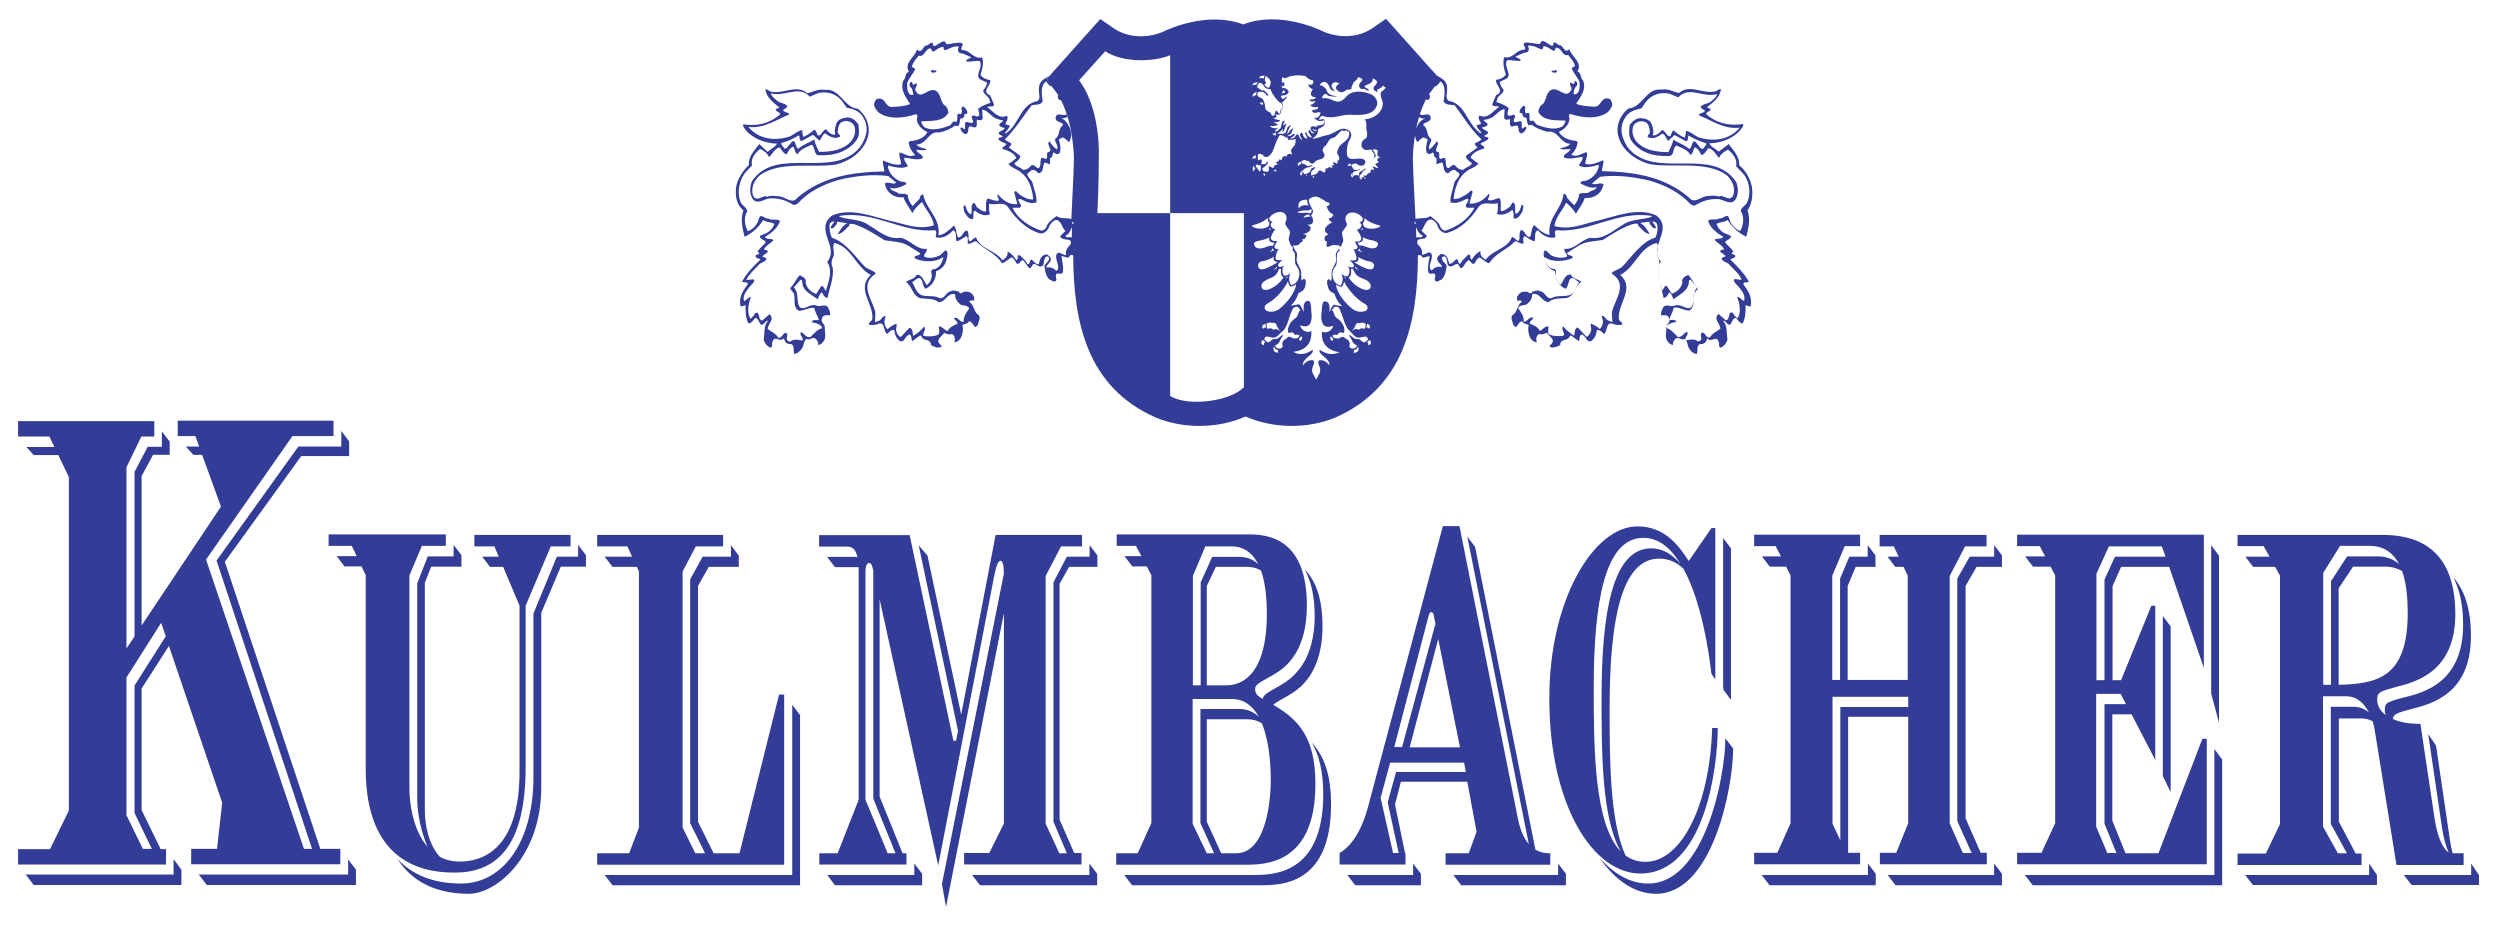 <?xml version="1.0" encoding="utf-8"?>
<!-- Generator: Adobe Illustrator 27.8.1, SVG Export Plug-In . SVG Version: 6.00 Build 0)  -->
<!DOCTYPE svg PUBLIC "-//W3C//DTD SVG 1.1//EN" "http://www.w3.org/Graphics/SVG/1.1/DTD/svg11.dtd">
<svg version="1.1"
	 id="svg5000" xmlns:x="http://ns.adobe.com/Extensibility/1.0/" xmlns:i="http://ns.adobe.com/AdobeIllustrator/10.0/" xmlns:graph="http://ns.adobe.com/Graphs/1.0/" xmlns:svg="http://www.w3.org/2000/svg"
	 xmlns="http://www.w3.org/2000/svg" xmlns:xlink="http://www.w3.org/1999/xlink" x="0px" y="0px" viewBox="0 0 1024 380"
	 style="enable-background:new 0 0 1024 380;" xml:space="preserve">
<style type="text/css">
	.st0{fill:#333C97;}
</style>
<g>
	<polygon class="st0" points="885.9,317.8 885.6,317.2 889.1,324.5 889.1,256.6 885.9,252.3 	"/>
	<polygon class="st0" points="908.9,227.6 905.7,223.3 905.7,284.1 908.9,296 	"/>
	<path class="st0" d="M709,224.6l-3.2-4.2v60.8c0.1,0.5,0.1,0.9,0.1,1.3l3.1,4.2V224.6z"/>
	<polygon class="st0" points="141.9,351.1 142.6,351.9 142.6,358.2 81.5,358.2 80.8,357.4 80.8,357.4 84.7,362.5 145.8,362.5 
		145.8,356.2 141.9,351.1 	"/>
	<path class="st0" d="M236.8,228h-8.7l-9.6,23.3v66.9c0,27.3-12.9,43.7-29.6,43.7c-8.1,0-18.5-1.8-26.1-10.1
		c7.5,11.9,20,14.3,29.3,14.3c11.1,0,29.6-15.1,29.6-43.7v-71.4l8-18.9H240v-4.7l-3.2-4.2V228z"/>
	<polygon class="st0" points="71.1,358.2 10.6,358.2 9.9,357.4 9.9,357.4 13.8,362.5 74.3,362.5 74.3,356.2 71.1,351.9 	"/>
	<polygon class="st0" points="324.5,358.4 247.7,358.4 247,357.5 247,357.5 250.9,362.6 327.7,362.6 327.7,292.9 324.5,288.7 	"/>
	<polygon class="st0" points="75.3,182.1 75.3,182.1 75.3,182.1 	"/>
	<polygon class="st0" points="578.8,358.4 551.9,358.4 551.2,357.5 551.2,357.5 555.1,362.6 582,362.6 582,357.9 578.8,353.7 	"/>
	<path class="st0" d="M542,325.3c0,33.1-20.7,33.1-29,33.1h-52.5l3.2,4.2h52.5c8.3,0,29,0,29-33.1c0-12.7-3.1-20.1-7.9-25.3
		C540.2,309.1,542,315.7,542,325.3z"/>
	<polygon class="st0" points="638.2,358.4 595.3,358.4 598.5,362.6 641.4,362.6 641.4,357.9 638.2,353.7 	"/>
	<path class="st0" d="M446.2,228H437l-5.5,10.5v98.1l5.5,12.9h-3.1l-5.6-12.1V235.9l6.3-12.1h8.6v-4.7h-35.4l-14.1,73.6l-13.8-65.1
		l-3.6-4.2l16.1,75.9l-0.8,4.1h-1.1l-17.9-84.2h-37.1v4.7h11.7c2.4,0,3.5,1.9,4,4.3c-0.2,0-0.4-0.1-0.7-0.1h-11.8l-0.6-0.9l0,0
		l3.9,5.1h9.7c0,0.7,0,1.4,0,2v93.3l-8.6,21.9h-7.5v4.6h35.7v-4.6h-1.6l-9.4-23.2v-80.8l24,109L407.2,236c0.7-3.5,1.5-6.3,2.6-6.3
		c0.9,0,1.3,1.6,1.4,5.2l-25.4,127.3l-0.1-0.7l1.8,10l23.7-120.4v86.2l-6,12.1h-10.3v4.7h48.1v-4.7H440l-6-13.7v-96.6l3.9-6.9h11.6
		v-4.7l-3.2-4.2V228z M366.8,349.5h-3.2l-9.1-21.9v-93.3c0-2.6,0.7-3.7,1.4-3.7c0.8,0,1.3,0.8,1.6,2.3l0.2,1v93.2L366.8,349.5z"/>
	<polygon class="st0" points="374.5,358.4 338.8,358.4 338.2,357.5 338.2,357.5 342,362.6 377.7,362.6 377.7,357.9 374.5,353.7 	"/>
	<polygon class="st0" points="446.2,358.4 398.2,358.4 401.4,362.6 449.4,362.6 449.4,357.9 446.2,353.7 	"/>
	<polygon class="st0" points="907,358.4 829.4,358.4 832.6,362.6 910.2,362.6 910.2,311.1 907,306.8 	"/>
	<path class="st0" d="M675.1,361.9c-7.2,0-14.1-3.8-20.1-10.8c6.6,9.7,14.8,15,23.3,15c23.3,0,31.6-43.9,31.6-59.5l-3.2-4.2
		C706.7,318,698.2,361.9,675.1,361.9z"/>
	<path class="st0" d="M816.8,228h-10l-5.1,9v99.3l5.9,13.1h-3.6l-5.4-12.1V235.9l6.3-12.1h8.8v-4.7h-43.8v4.7h5.8l2,4.2h-4.6
		l3.2,4.2h3.4l1.7,3.6v42.7h-24.6V240l3.3-7.8h8.1v-4.7l-3.2-4.2v4.7h-7.5l-3.8,9v41.5h-3.2v-42.7l5.1-12.1h6.3v-4.7h-43.4v4.7h8.8
		l2.2,4.2h-7.8l3.2,4.2h6.7l1.8,3.6v101.5l-5.4,12.1h-9.5v4.7h43.4v-4.7h-4.9v-55.7h24.6v43.6l-4.9,12.1h-6.7v4.7h43.8v-4.7h-2.5
		l-6.2-14.1V240l4.5-7.8H820v-4.7l-3.2-4.2V228z M781.5,289.6h-27.7v54.6l-3.2-6.8v-52h31V289.6z"/>
	<path class="st0" d="M434.1,41.1c0.3-0.1,0.6-0.2,0.8-0.3c-0.4-0.8-0.9-1.5-1.3-2.3C433.2,39.4,433,40.3,434.1,41.1z"/>
	<path class="st0" d="M1012.2,353.7v4.7h-1.8l0,0c-0.1,0-0.2,0-0.3,0h-25.5l3.2,4.1h27.6v-4L1012.2,353.7z"/>
	<polygon class="st0" points="816.8,358.4 773.2,358.4 776.4,362.6 820,362.6 820,357.9 816.8,353.7 	"/>
	<polygon class="st0" points="970.4,358.4 969.6,358.4 969.6,358.4 969.6,358.4 934.4,358.4 934.4,358.4 919.6,358.4 922.8,362.5 
		973.6,362.5 973.6,358.4 970.4,353.7 	"/>
	<polygon class="st0" points="765.1,358.4 721.6,358.4 724.8,362.6 768.3,362.6 768.3,357.9 765.1,353.7 	"/>
	<path class="st0" d="M592.1,349.5v4.7H635v-4.7c-1.2,0-3.6,0-6.1-1.5l-24.7-124l-3.2-4.2l25.2,125.9c-1.8-2-3.4-5.2-4.4-10.1
		l-24-120.1H591l-30.6,114.8c-2.9,10.8-7.2,16.4-11.7,19.1v4.7h27v-4.7h-0.2l-4.1-19.9l2.4-9.3H601l3.8,20.5l-3.2,8.8H592.1z
		 M598,306.1h-20.6l11.7-44.4L598,306.1z M585.2,252.1c0.4-1.2,0.6-1.4,1.1-1.4c0.4,0,0.7,0.6,0.9,0.9l0.8,4.2
		c-0.1,0.2-0.3,0.4-0.3,0.6l-13.4,49.6h-3.2L585.2,252.1z M571.8,316.3l-3.4,12.3l4.5,20.8h-2.3l-5.1-22.6l3.9-14.4h30.3l0.7,3.8
		H571.8z"/>
	<path class="st0" d="M903.9,302.6h-1.8l-18,46.9h-13.5l-5.4-13.4v-43.5h7.9l9.7,18.7v-63.2h-1.6l-12.4,30.5h-3.5v-38.5l3.5-7.9
		h19.7l14.2,41.4v-54.6h-76.5v4.7h9.3l2.2,4.2h-8.2l3.2,4.2h7.2l1.9,3.6v101.5l-5.6,12.1h-10v4.7h77.7V302.6z M858.7,235l5.1-11.2
		h21.7l1.5,4.2h-20.7l-4.3,9.4v41.2h-3.3V235z M863.2,349.5l-4.6-10.9v-54.4h10l2.2,4.2H862v49l4.9,12H863.2z"/>
	<path class="st0" d="M78.3,347.7v6.3h61.1v-6.3h-8.2L92.1,230.1l31.3-43.3H143v-6l-3.8-5.1l0,0l0.6,0.9v6.3h-17.6l-33.5,46.7
		l39.1,118.1h-3.3L84.4,229.2l35.4-50.6h16.8v-6.3H72.8v6.3H80l1.6,4.3h-5.5l3.1,3.4h3.6l7.7,21.2L58,256.2v-61.2l4.7-8.7h6.8v-5.4
		l-4.5-5.9h0l1.3,1.7v6.3h-5.8l-5.4,10.3v67.4l-3.3,4.9v-74.2l6.1-12.6h5.3v-6.3H7.4v6.3h12.8l2.1,4.3H10.8l3,3.3l10.1,0l4.3,9V332
		l-7.7,15.8H7.4v6.3h60.6v-6.3h-2.2L58,331.8V282l11.2-17.4L91,328.8l-2.1,18.9H78.3z M55.1,280.8V333l7.1,14.7h-3.7l-6.7-13.8
		v-56.4L66,255.1l1.9,5.5L55.1,280.8z"/>
	<path class="st0" d="M703.6,298.2h-2.3c-1,32.2-12.8,54.8-27.3,54.8c-3.2,0-5.9-0.9-8.2-2.6c-6.5-14.3-6.5-39.7-6.5-60.4
		c0-34.6,4.4-61.2,20.3-61.2c3.8,0,7.1,1.5,9.9,4.1C697.3,247,700.2,269,701,276l1.6,2.3v-62H701l-9.3,13.5c-3.3-5-9-14.2-21-14.2
		c-17.9,0-36.1,29.9-36.1,70.4c0,43.9,17.9,71.8,37.3,71.8C698.4,357.7,703.6,313.7,703.6,298.2z M652.8,281.6
		c0-34.6,4.4-61.3,20.3-61.3c6.4,0,11.4,4.3,15.2,10.7c-3.2-3.9-7.2-6.4-12-6.4c-15.9,0-20.3,26.7-20.3,61.2c0,22,0,49.4,7.9,63
		C652.9,337.5,652.8,306.1,652.8,281.6z"/>
	<path class="st0" d="M1008.9,349.5h-4.3c-0.4-1.5-0.8-3.3-1.1-5.4l-5.7-38.7l-3.2-4.7l5.7,38.7c0.7,4.4,1.7,7.6,2.7,9.8
		c-1.7-1.1-4.4-4.7-5.8-14l-5.8-38.7c-4.7,0-8.5-0.7-11.3-2c0.3-2.1,1.8-2.5,7.7-4.1c8.2-2.1,24.3-6.2,24.3-29.9
		c0-11.6-2.9-19.1-7.2-24c2.4,4.7,4,10.9,4,19.3c0,23.8-16.1,27.9-24.3,29.9c-1.7,0.4-3,0.8-4,1.1c-0.7,0.3-1.5,0.6-2.3,0.9
		c-1.2,0.7-1.5,1.5-1.5,3c0,0.8,0.1,1.5,0.4,2.2c-2.3-1.7-3.5-3.9-3.5-6.4c0-2.9,1-3.3,7.7-5.1c8.2-2.1,24.3-6.2,24.3-29.9
		c0-28.4-17.5-32.4-29.9-32.4h-59.3v4.6h10.7l2.4,4.3l-9.9,0l3.2,4.2h9l2,3.6v101.7l-5.8,12.1h-11.6v4.7h50.8v-4.7h-2.4l-6.9-13
		v-42.3h9.4c1.7,0,3.1,0.4,4.4,1.1c0.5,1.5,0.8,2.9,1,4.3l8.8,54.6h27.5V349.5z M951.5,234.8l7-11.2h12.1c6,0,9.7,3,12.1,7.5
		c-2.1-1.9-4.7-3-8.1-3.2l-13.2,0l-6.6,10.1v42.5c-1.1,0-2.1,0-3.2,0V234.8z M964.1,289.5h-0.5c-1.9,0-3.8,0-5.7,0v0h-3.2v48l6.6,12
		h-3.7l-6.1-10.9v-53.4h9.5c4.5,0,7.4,3,9.3,6.6C968.6,290.4,966.6,289.5,964.1,289.5z M957.9,280.5V241l5.9-8.9h13.2
		c2.7,0,5,0.7,6.9,1.8c1.8,5,2.3,11.2,2.3,17.4C986.1,277.3,974,280.1,957.9,280.5z"/>
	<path class="st0" d="M215.3,314.1v-66l10.3-24.3h8.1v-4.7h-39.4v4.7h8.2l1.8,4.2h-6.8l3.2,4.2h5.4l6.7,15.9V316
		c0,33.4-16.6,36.9-24.5,36.9c-3.2,0-5.9-0.7-8.2-2c-4.5-5.1-6.1-12.6-6.1-19.5v-92.7l2.6-6.6H189v-4.7l-3.2-4.2v4.7h-10.6l-4.3,11
		v88.3c0,6,1.6,13.6,4.2,19.6c-5.5-6.3-7.4-16.5-7.4-23.9v-87.2l5.1-12.1h9.8v-4.7h-48v4.7h9.5l2,4.2h-8.2l3.2,4.2h7l1.7,3.6v79.3
		c0,36.9,21.7,42.5,35.9,42.5C205,357.7,215.3,344.6,215.3,314.1z"/>
	<path class="st0" d="M466,349.5h-8.8v4.7h52.5c8.3,0,29.1,0,29.1-33.1c0-19.7-7.5-26.7-17.3-32.4c2.5-2.2,8.7-4.4,12.5-8.7
		c4.4-4.7,7.7-12.3,7.7-23.4c0-12.1-3.1-19.1-7.3-23.3c2.4,4.3,4.1,10.4,4.1,19c0,11.1-3.3,18.8-7.7,23.4
		c-4.8,5.6-13.5,7.6-13.5,10.5c0,0,0,0.1,0,0.1c-2.4-1.3-3.2-2.2-3.2-4.3c0-2.9,8.9-4.9,13.7-10.5c4.4-4.7,7.5-12.3,7.5-23.5
		c0-27-15.4-29.1-23.5-29.1h-54.4v4.7h7.9l2.2,4.2h-6.9l3.2,4.2h5.9l1.9,3.6v101.5L466,349.5z M520.5,319.4
		c0,11.4-2.8,30.1-14.2,30.1h-6.1l-5.9-12.9v-42h16.5c2.4,0,4.4,0.6,6.1,1.7C519.7,303.2,520.5,312.3,520.5,319.4z M518.9,251.3
		c0,27-11.8,29.4-16.5,29.4h-8.1V240l3.7-7.8h12.9c1.9,0,3.8,0.4,5.6,1.5C518,237.9,518.9,243.6,518.9,251.3z M488.6,235.9l5.1-12.1
		h10.9c4,0,8,1.9,10.8,7.3c-2.3-2.2-5-3-7.7-3h-11.2l-4.7,10.5v42.1h-3.2V235.9z M488.6,286.3h15.9c5.2,0,8.7,3,11.1,7.3
		c-2.1-2-4.7-3.2-8-3.2h-15.9v46.7l5.6,12.4h-3l-5.8-12.1V286.3z"/>
	<polygon class="st0" points="321.2,284.5 319.1,284.5 302.9,349.5 292.3,349.5 285.9,336.6 285.9,240 290.3,232.2 302.6,232.2 
		302.6,227.6 299.4,223.3 299.4,228 287.8,228 282.7,237.3 282.7,337.2 288.8,349.5 284.8,349.5 279.6,339 279.6,234.1 285,223.8 
		296.2,223.8 296.2,219.1 244.6,219.1 244.6,223.8 257,223.8 258.9,228 247.7,228 247,227.2 247,227.2 250.9,232.2 260.9,232.2 
		261.7,234.1 261.7,339 257.7,349.5 244.6,349.5 244.6,354.2 321.2,354.2 	"/>
	<path class="st0" d="M717.5,76.1c-0.8-3.2-2.5-6.3-5.1-8.4c0.1-3.9-2.4-5.9-4.3-8.7l-4.1,3.1c-1.4-1.3-3.1-1.8-3.9-3.4
		c5.3,0,11.4-2.6,13.9-7.1v-0.8c-5.6,0.9-11-0.3-15.2-4.1c0.3-1.2,2.1-0.9,1.8-2.3c-0.6,0.2-1-0.2-1.4-0.5c2.4-1.9,5.3-4,5.7-7.3
		c-0.8-0.4-1.4,0.6-2.2,0.8c-5.2,1.3-10.5-3.2-15,0.7c-2.4-0.5-4.3-1.9-7.1-1.4c-6.4-0.8-7.8,7.3-13.5,7.7c-3,2.2-5,6.1-4.5,10.1
		c1.1,6.8,7.3,11.3,13.5,12.8c9.3,1.5,23-1.6,31.2,4.5c2.3,2.2,3.7,5.2,2.6,8.3c-1.6,2.9-4-0.7-5.9,0.4c-1.1-0.5-3.1-0.4-4.4-0.2
		c-2.7-0.1-5.6,3.6-7.8,0.6c-10-8.5-21.9-10.5-35.6-10.8c-0.1-1.4,0.8-3,0.5-4.5c-2.3,1-4.7,2.1-7.3,1.6c-0.3-1.6,1.3-3.4,0.4-4.9
		c-1.9,0.5-4,2.4-6.2,1c1.5-1.4,2.4-3.1,2.6-5.1l-0.5-0.5c-2.7-0.1-6-1.3-7.2-3.7c2-0.9,3.8-2.5,4.3-4.7c0.4-1-0.9-2.4,0.5-2.6
		c4.6,1.5,11.1,2.4,15.3-0.8c0.9-1,1.7-2,1.8-3.3c-0.3-1.1-0.6-2.3-1.9-2.3c-3-0.3-2.5,3.5-5.6,3.4c-2.4-0.2-5.1-0.2-7.3-1.2
		c1.9-3,4.3-5.9,2.8-9.6c-1.2-0.9-0.5-3-2.3-3.6c2.3-3.8-2.5-6.1-3.3-9.2c-2,2.2-2.4-1.5-3.9-1.6c-1.1,0-1.4-1.5-2.6-1
		c-0.2,0.6,0.2,0.8-0.5,1.3c-1.5-0.3-4.3-3.7-5-0.8c-2,0.1-4.2-0.8-6.3-0.5c-1.4,0.8,1.3,2.2-0.3,2.9c-3.3,0-4.4,3.9-8.1,3
		c-0.7,2.4,0,5,0.7,7.2c-1,1.3-2.4,1.9-4,2.1c-0.4,2.4,3.9,4.5,0,6.3l-1.6,3.8c0.5,1.3,2.1,0.2,2.8,1c-2.4,1.6-4.6,5.2-8,3.5
		c-0.6,0.6-0.2,1.5,0,2.2c0.5,0.3,0.5,0.8,0.6,1.3l-1.8,0.5c0.2,1.2,1.2,2.1,2,3l-0.4,0.3c-5.7-4-6.1-12.2-13.1-13.3
		c-1.6-1.4-0.2-3.6-0.6-5.5c0.1-2.6-2.2-3.7-4.1-4.8l-3-3.3l-13.4-15l-4.5-5l-5.5,3.8c-8,5.5-17.4,2.8-20.4,1.3
		c-0.8-0.4-17.5-8.6-32.6-2.8c-15-5.7-31.8,2.5-32.6,2.9c-3,1.5-12.4,4.1-20.4-1.3l-5.5-3.8l-4.5,5l-13.4,15l-4.2,4.7l2.2,2.9
		c0,0,0,0,0,0l1.6,2.1c0.3,0.3,0.5,0.7,0.8,1.1c0,0,0,0,0,0c0.5,0.7,0.9,1.5,1.3,2.3c0,0,0,0,0,0c0.9,1.7,1.7,3.6,2.4,5.7v0
		c1.7,5.1,2.7,11.2,3,18c-0.1,5.4-0.4,11.2-0.7,17.2c-0.1,2.8-0.3,5.7-0.4,8.6c0-0.2,0-0.4,0-0.7c-1.8-0.6-4.4,0.1-6-1.2
		c-1.7,1.2-3.8,2.8-4.3,4.7c-0.5,0.7-1.2,1.4-2.2,1.2c-4.6-1.6-9.4-4.7-11.6-9.3h3c1.4-0.8-0.5-2.1-0.6-3.3c0.2-0.4,0.5-0.3,0.9-0.3
		c2,1,4.1,2.2,6.5,1.4c0.3-2.6-0.9-5.1-1.5-7.7c-0.1-1.7-4-3.6-1.1-4.9c1-1.5,2.6-0.3,3.5,0.7c2-0.2,1.7-2.8,2.3-4.3
		c0.8-0.3,1.6,0.5,2.4,0.6v-2.6c1.3-0.1,0.7-1.5,1.4-2.1c0.3-0.5,0.5,0.2,0.8,0.3c0.5,0.4,1.4,0.2,1.8-0.3c0.6-1.7,0.1-3.7-0.4-5.4
		c0.4-0.6,1.1-0.5,1.4-0.9c1.3,0.1,2,1.5,2.8,1.9c0.5-0.9,0.8-1.8,0.9-2.9c-0.1-0.9-0.3-1.8-0.5-2.7c-0.9-1.8-1.8-3.8-3.9-4.1
		c0.9,0.1,1.9-0.2,2.8-0.6c-0.2-0.5-0.3-1-0.5-1.5v0.5c-1.4,0.8-3.8-1.2-4.3,1.2c-0.2,2.2,2.6,1.5,3.1,3.1c-2.3,1.6-1.1,4.2-3.3,5.7
		c-0.3,1.5,1.4,2.3,0.8,4.3c-1.4-0.7-2.3-2.2-3.1-3.3c-1.8,1.2,2.1,3.9-0.8,4.5c-0.4,0.5,0,1.8-0.4,2.6c-0.9,0.4-1.5-1-2.3,0
		c-0.4,1.3,0.1,3.1-1,3.9c-1,0-1.5-1.5-2.8-1.3c-0.9,1-2.2,2.2-3.7,1.9c-1-1.2-3-1.2-3.4-2.7c1-0.6,2.6-1.8,2.4-3l-4.7-3.4
		c0.4-0.5,1.2-0.9,1-1.7c-0.9-0.6-1.9-0.8-2.6-1.6c4.4-4.3,7.6-9.7,11-14c1.6-0.4,3.6,0.1,4.5-1.6c-0.4-2.6-1.1-6.6,1.5-8.2
		c0.2,0.7,0.9,1.4,1.5,1.9c0.2,0,0.4,0.1,0.6,0.1l-2.2-2.9l1.2-1.3c-1.9,1.1-4.1,2.3-4.1,4.8c-0.5,1.9,1,4.1-0.6,5.5
		c-7,1.1-7.3,9.3-13,13.3l-0.4-0.3c0.8-0.9,1.8-1.8,2-3l-1.8-0.5c0.2-0.5,0.2-1,0.6-1.3c0.2-0.6,0.6-1.5,0-2.2
		c-3.4,1.6-5.6-1.9-8-3.5c0.7-0.8,2.4,0.3,2.8-1l-1.6-3.8c-3.9-1.8,0.4-3.9,0-6.3c-1.5-0.2-3-0.8-4-2.1c0.7-2.2,1.5-4.8,0.7-7.2
		c-3.6,0.9-4.8-3-8.1-3c-1.5-0.7,1.1-2.1-0.3-2.9c-2.1-0.4-4.3,0.5-6.3,0.5c-0.6-2.9-3.4,0.5-5,0.8c-0.7-0.5-0.4-0.6-0.5-1.3
		c-1.2-0.5-1.5,1-2.6,1c-1.5,0.1-1.9,3.8-3.9,1.6c-0.7,3.2-5.5,5.4-3.3,9.2c-1.8,0.6-1.1,2.7-2.3,3.6c-1.4,3.7,0.9,6.6,2.8,9.6
		c-2.3,1-4.9,1-7.3,1.2c-3.1,0.1-2.6-3.7-5.6-3.4c-1.3,0-1.6,1.2-1.9,2.3c0.1,1.3,0.9,2.3,1.8,3.3c4.3,3.2,10.7,2.3,15.3,0.8
		c1.4,0.3,0.1,1.6,0.5,2.6c0.5,2.2,2.3,3.8,4.3,4.7c-1.2,2.4-4.4,3.6-7.2,3.7l-0.5,0.5c0.2,2,1.2,3.7,2.6,5.1
		c-2.2,1.4-4.3-0.5-6.2-1c-0.8,1.4,0.7,3.3,0.4,4.9c-2.6,0.5-5.1-0.6-7.3-1.6c-0.3,1.5,0.6,3.2,0.5,4.5
		c-13.7,0.3-25.6,2.3-35.6,10.8c-2.2,3-5.1-0.7-7.8-0.6c-1.4-0.2-3.4-0.4-4.4,0.2c-1.9-1.1-4.3,2.5-5.9-0.4
		c-1.1-3.2,0.4-6.2,2.6-8.3c8.2-6.2,21.8-3,31.2-4.5c6.3-1.5,12.4-6,13.5-12.8c0.5-4-1.5-7.9-4.5-10.1c-5.7-0.4-7.1-8.5-13.5-7.7
		c-2.8-0.5-4.7,0.9-7.1,1.4c-4.4-3.9-9.8,0.5-15-0.7c-0.8-0.2-1.4-1.2-2.2-0.8c0.5,3.3,3.3,5.3,5.7,7.3c-0.5,0.3-0.8,0.6-1.4,0.5
		c-0.3,1.4,1.5,1.1,1.8,2.3c-4.3,3.8-9.6,5-15.2,4.1v0.8c2.4,4.4,8.5,7.1,13.9,7.1c-0.8,1.5-2.5,2.1-3.9,3.4L311,59
		c-2,2.8-4.4,4.8-4.3,8.7c-2.5,2.2-4.3,5.3-5.1,8.4c-0.6,4.1,0,7.6,2.9,10.1c-1.3,3.5-0.4,7.3,0.5,10.8c3.1-1.5,5.8-3.9,7.6-6.9
		c1.7,1.2,2.8,0.6,4.6,1.6c-0.5,0.9-0.5,1.5-1.4,2.3c-1.2,1.5-3,1.9-4.5,2.6c-0.2,1.5,1.8,1.5,2.4,2.6c-1,1.4-2.7,2.5-3.4,3.9
		l0.8,0.6c-0.4,0.6-1,0.5-1.5,0.8c-0.5,1.4,1.3,1.2,1.9,1.8c-2.7,2.6-5.8,5.6-7.6,9.2h0.5c0.6,0.4,2.2-0.3,1.8,1.1
		c-1.9,2.4-3.8,5.4-2.8,9l2-0.6c-0.1,2.5,0,5.3,1.2,7.5c1.3-0.1,1.9-1.5,2.9-2.3c1,0.3,1.4,1.6,2,2.6c1.4,0.9,1.9-1.7,3.1-1.4
		c-1.9,2.1-1.3,4.9-1.8,7.7c0.4,1.5,1.5,2.9,2.9,3.3c1-0.5,0.3-1.6,0.7-2.3c0.8-3.2,3.2,0.5,4.7-1.6c0.3,1.5,1.1,2.6,2.9,2.4
		c1.7,0.6,0.7,2.8,1.4,4.1c1.5-0.3,2.5-1.4,3.3-2.6c0.6-1.2,0.5-2.7,1.6-3.6c1.4,0.8,2.1-0.7,3.4-0.3c1.1,0.7,1.5,1.7,1.5,2.9
		c0.5-0.3,1.4-0.5,1.8-1.2c1.7-1.7,0.8-4.1,0.8-6.3c0-1.3-1.9-2-1.1-3.4c0.2-1.6,1.9-1.4,3.3-1.4c0.2-1.2-0.4-2.4-1-3.4
		c-1.4-1.4-3.3,0.3-4.7-0.6c-1.1-0.4-2.2,0-3.2,0.4c-6.5,3.4-2.9-5.7-6-7.7l2.9-3.3c0.2,0.3,0.5,0.3,0.6,0.5
		c-0.2,4.3,3.8,5.5,6.3,7.6c0.5-1,0.8-2.4,1.8-2.9c0.4,0.9,1,2.3,2.3,2.3c0.7-4.2,2.6-7.8,2.1-12.4c-0.9-1.6-0.4-3.3,0.4-4.9
		c0.4-1.8-0.8-3.8,0.3-5.2c7.2,1.8,8.7,9.9,14.9,13.1c-6.2,5.6,1.3,11.9,0.6,18c0,1.1-1.8,1.3-1.3,2.4c1.4,0.3,2.9,0.1,4.1-0.5
		c2.5-0.5,1.7,3.4,3.3,4.3c0.7-0.8,1.8-1.9,2.9-1.6c0.2,1.7,0.7,3.3,2.2,4.4c2.1,1.1,2.1-2.2,4.1-2.6c1.1,0.6,0.5,2.1,1.1,2.7
		l3.2-2.3l0.5,0.2c0.5,2.4,4,0.9,3.9,3.7c1.3,0.8,2.7,1.4,4.3,0.8v-0.5c0.1-0.3-0.3-0.1-0.4-0.4c-2.3-2.2,0.5-3,1.5-4.9
		c0.9,0.4,2.2,1,3.1,0.5c1.4,0.4,1.5,2.2,1.1,3.4c0.8,0,1.7-0.5,2.4-1.4c1-1.5,1.4-3.9,0.9-5.7c0.9-0.5,2.4-0.4,2.6-1.5
		c1.5,0,1.8,1.9,2.8,2.4l1-1c0.1-1.3,1.2-2.6,0.3-3.9c-2.3-1.4-1.6-4-3.9-5.5c0.4-0.9,1.3-0.4,2-0.5v-1.5c-0.6-1.2-1.9-2.4-3.4-2.1
		c-1.2-0.5-2.1,1.7-2.8,0c-1-0.3-2.4-0.8-3.4-0.2c-2.1,0.5-2.2,2.9-4.4,2.9c-2.1-1.4-5.2-0.5-7.5-1.3c-2.4-1-2.6-3.4-3.9-5.3
		c1.1-0.5,2.2-2.2,3.4-1.6c1.2,1.3,0.9,3.4,2.1,4.3c2.7-1.3,4.4-3.8,4.3-7.2c2.6-0.9,4.1-2.9,4.5-5.7c0.3-1,0.4-2.5-0.6-2.9
		l-2.3,2.1c-1.9,0.9-4.3,1.4-6.3,0.6c-0.8-1,1.3-1.9,0.9-3.3c-4.2,0.5-6.8-3.8-10.7-4.5c-5.5,0.8-9.2-3-13.2-5.3
		c-3.4-2.5-8.2-1.9-12-3.4l0.3-0.3c14.1-2.2,25.5,7.1,39,5.9c1.1,0.7,0,2,0.4,2.9c2.6,0.7,5.3-0.9,7-2.9c1.7,0.5,0.9,3.2,1.4,4.5
		c1.5-0.2,2.7-1.5,4.1-2.1c0.8,0.7,0.4,2.2,0.5,3.1c1.4,0.2,2.2-0.9,3.4-1c3.3,3.5,7.9,4.7,10.6,9c1.5-0.3,2.7-1.9,4.1-2.4
		c0.9,0.8,1.4,1.4,1.8,2.4c1.2,1,1.7-1.1,2.6-1.3c1,0.8,1.5,1.9,2.3,2.9c1.4,1.4,1.2-1,2.3-1.3c1.2,0,1.8,1.5,3.3,0.9
		c1.1-0.5,0.5-2.2,1.2-3.1c0.1-1,1.2-1.1,1.7-0.5c0.2,1.7-1.1,2.1-1.9,3.4c0.3,2.1,0.5,4.3,2.1,5.7c0.9,0.2,1.9,1.5,2.8,0.3
		c0.1-0.6-0.2-1-0.2-1.6c-0.2-2.5,2.4,0.1,2.9-1.9c0.3-2.4-0.4-4.4-0.6-6.4c1.1,0,1.8,0.8,3,0.5c0.5-1.1,1.2-1.2,1.8-0.8
		c0-0.1,0-0.1,0-0.2c0.1,26.9,5.3,54.2,34,66.7c11.6,4.7,25.5,4.4,36.6-0.5c11.2,4.9,25,5.2,36.6,0.5c28.6-12.5,33.9-39.7,34-66.5
		c0,0,0,0,0,0c0.6-0.3,1.3-0.3,1.8,0.8c1.2,0.3,1.9-0.5,3-0.5c-0.3,2-0.9,4.1-0.6,6.4c0.5,2,3.1-0.6,2.9,1.9c0,0.6-0.3,1-0.2,1.6
		c0.9,1.2,1.9-0.1,2.8-0.3c1.5-1.4,1.8-3.6,2.1-5.7c-0.8-1.4-2.1-1.7-1.9-3.4c0.5-0.6,1.6-0.5,1.7,0.5c0.6,0.9,0.1,2.5,1.2,3.1
		c1.5,0.5,2.1-0.9,3.3-0.9c1.1,0.3,0.9,2.6,2.3,1.3c0.7-1,1.3-2.1,2.3-2.9c0.9,0.2,1.4,2.3,2.6,1.3c0.4-1.1,0.9-1.6,1.8-2.4
		c1.4,0.5,2.5,2.2,4.1,2.4c2.7-4.3,7.3-5.4,10.6-9c1.3,0.1,2.1,1.2,3.4,1c0.1-0.9-0.4-2.4,0.5-3.1c1.4,0.6,2.5,1.9,4.1,2.1
		c0.5-1.4-0.4-4,1.4-4.5c1.6,2,4.3,3.6,7,2.9c0.4-0.9-0.7-2.2,0.4-2.9c13.5,1.2,24.8-8.1,39-5.9l0.3,0.3c-3.9,1.5-8.6,0.9-12,3.4
		c-4,2.3-7.7,6.1-13.2,5.3c-3.9,0.7-6.5,5-10.7,4.5c-0.4,1.4,1.7,2.3,0.9,3.3c-2.1,0.7-4.4,0.3-6.3-0.6l-2.3-2.1
		c-1,0.4-0.9,1.9-0.6,2.9c0.5,2.8,1.9,4.8,4.5,5.7c-0.1,3.4,1.5,5.9,4.3,7.2c1.2-0.9,0.9-3,2.1-4.3c1.3-0.5,2.4,1.1,3.4,1.6
		c-1.3,1.8-1.5,4.3-3.9,5.3c-2.4,0.7-5.4-0.1-7.5,1.3c-2.2,0-2.3-2.4-4.4-2.9c-1.1-0.6-2.4-0.1-3.4,0.2c-0.7,1.7-1.6-0.5-2.8,0
		c-1.5-0.3-2.8,0.9-3.4,2.1v1.5c0.7,0.2,1.6-0.4,2,0.5c-2.3,1.5-1.6,4.2-3.9,5.5c-0.9,1.3,0.2,2.6,0.3,3.9l1,1
		c1-0.5,1.3-2.4,2.8-2.4c0.3,1.1,1.7,1,2.6,1.5c-0.5,1.8-0.1,4.2,0.9,5.7c0.6,0.8,1.5,1.4,2.4,1.4c-0.4-1.3-0.3-3,1.1-3.4
		c0.9,0.4,2.2-0.2,3.1-0.5c1,1.9,3.8,2.7,1.5,4.9c-0.1,0.3-0.5,0.1-0.4,0.4v0.5c1.5,0.5,3,0,4.3-0.8c-0.1-2.8,3.4-1.4,3.9-3.7
		l0.5-0.2l3.2,2.3c0.5-0.6,0-2.1,1.1-2.7c2,0.4,2,3.7,4.1,2.6c1.5-1.2,2-2.7,2.2-4.4c1.1-0.3,2.2,0.8,2.9,1.6
		c1.5-0.9,0.7-4.8,3.3-4.3c1.2,0.6,2.7,0.8,4.1,0.5c0.5-1.1-1.3-1.3-1.3-2.4c-0.6-6.2,6.8-12.4,0.6-18c6.2-3.2,7.7-11.2,14.9-13.1
		c1.1,1.4-0.1,3.4,0.3,5.2c0.7,1.6,1.3,3.3,0.4,4.9c-0.5,4.6,1.4,8.2,2.1,12.4c1.3,0,1.9-1.4,2.3-2.3c1,0.5,1.3,1.9,1.8,2.9
		c2.4-2.1,6.4-3.4,6.3-7.6c0.2-0.3,0.5-0.3,0.6-0.5l2.9,3.3c-3.1,2,0.5,11.1-6,7.7c-1-0.4-2.1-0.7-3.2-0.4c-1.5,0.9-3.4-0.8-4.7,0.6
		c-0.6,1.1-1.2,2.3-1,3.4c1.4,0,3.1-0.2,3.3,1.4c0.8,1.5-1.1,2.2-1.1,3.4c0,2.3-0.9,4.6,0.8,6.3c0.5,0.7,1.3,0.9,1.8,1.2
		c0-1.2,0.4-2.2,1.5-2.9c1.4-0.4,2.1,1.1,3.4,0.3c1.2,0.9,1,2.4,1.6,3.6c0.7,1.3,1.7,2.4,3.3,2.6c0.7-1.3-0.3-3.4,1.4-4.1
		c1.8,0.2,2.6-0.9,2.9-2.4c1.5,2.2,3.9-1.5,4.7,1.6c0.5,0.6-0.3,1.8,0.7,2.3c1.4-0.4,2.5-1.8,2.9-3.3c-0.5-2.8,0.1-5.6-1.8-7.7
		c1.2-0.4,1.7,2.3,3.1,1.4c0.5-1,1-2.4,2-2.6c1,0.7,1.6,2.2,2.9,2.3c1.2-2.2,1.3-5,1.2-7.5l2,0.6c1-3.5-0.9-6.5-2.8-9
		c-0.4-1.4,1.2-0.7,1.8-1.1h0.4c-1.8-3.5-4.9-6.5-7.6-9.2c0.6-0.6,2.4-0.5,1.9-1.8c-0.5-0.3-1.1-0.2-1.5-0.8l0.8-0.6
		c-0.7-1.4-2.4-2.5-3.4-3.9c0.6-1.1,2.6-1.2,2.4-2.6c-1.5-0.7-3.4-1.1-4.5-2.6c-0.9-0.7-0.9-1.4-1.4-2.3c1.8-1,2.9-0.5,4.6-1.6
		c1.8,3,4.5,5.3,7.6,6.9c0.9-3.5,1.8-7.3,0.5-10.8C717.5,83.7,718.2,80.2,717.5,76.1z M347,91.4c-1.9,1.1-2.7,2.6-3.9,4.5
		c2.1-0.2,3.1-2.1,4.7-3.4c-0.2-1.4,1.6-0.6,2.3-0.6c4.3,1.5,8.3,4,12.2,6.5c3.5,0.6,7.3,0.5,10.3,2.6l4.3,2.7
		c-0.1,1.4-3,0.6-2.1,2.2c3.1,1.4,8.3,1.7,11.1-0.4h0.5c-0.5,2.1-1.3,3.7-3.3,4.7c-1.6-0.1-1.8,0.7-1.6,2c0.5,0.9-0.2,2.2-0.5,3.1
		l-1.3,1.5c-1.3-1.2-1.7-4.5-4.3-4.2c-0.9,1.9-2.9,1.7-4.3,2.9c2.6,1.8,2.7,5.9,6.1,6.7c2.7,0.3,5.2-0.1,7.3,1.6
		c2.8,0,3.4-3.9,6.7-3.3c-0.1,1.8,1,3.4,2.5,4.4c1.3,0.3,2.6,0.2,3.3,1.4c-1.1,1.6-2.4,3.3-2.3,5.5c-1.5,0.5-2.4-2.4-3.9-1.5
		c0.4,1.2,1.4,1.1,1.4,2.4c-1.7,0.5-3.4,1.5-4.1,2.9c-1-0.2-2.1-1.9-3.5-1.9c-0.2,0.9,0.5,2.3-0.2,3.3c-1.5,0.9-4.3,0.9-6.1,0.6
		c-0.7-1.2,1.4-2.7,0.2-3.8c-1.2,1.5-2.7,2.7-4.4,3.8c-0.5-1.2,0-2.8-1.5-3.4l-3.7,3.9c-1-0.5-1.5-1.4-1.8-2.6
		c-0.3-1.1,0.5-1.9,0-2.9c-1.3,0.5-2.5,1.2-3.6,2.3c-0.9-1-1.5-2.5-1.1-4.1c0-0.5,0.5-1,0.2-1.4c-1.4,0.2-1.4,1.5-2.6,2l-1.6,0.6
		c-0.1-1.4,0.4-3.2,0-4.7c-1.2-4.4-5.9-10.2-0.8-14.4c0.5-0.1,0.7-0.6,1.1-1c-1-1.1-2.9-1.5-4.2-2.4c-3.6-3.5-7.8-10.3-13.8-12.1
		c-0.7-1.7-1.1-3.8-0.9-5.7c0.5-0.5,1.1-1.4,1.9-0.8c-0.5,0.8-1.3,1.5-1.5,2.4c1.3,0.9,1.7-1,2.6-1.5v-1L347,91.4z M364.3,90.4
		c-7.4-1.9-16.3-5.5-23.7-2c-7.1,6,3.4,12.5-1.8,18.9c2.4,3.4,0.6,8.1-0.5,11.8c-0.7-0.5-0.8-1.9-1.8-2l-2.2,3.3
		c-2.1-0.7-3.8-2.3-4.3-4.5c0.5-1.9-1.2-2.5-2.4-3.2c-1.5,1.5-2.2,3.5-3.9,5.3c0.2,1,1.3,1.6,1.6,2.6c0.4,2.4-0.5,5.4,1.9,6.7
		c2.3,0,3.9-1.4,6.3-1.2c0.4,1.9,1.4,3.3,1.9,4.9c-0.8,0.5-2.6-0.5-2.9,1c1.4,0.3,2.9,0.5,3.9,1.6l0.4,0.8c-2.1,0.5-3.5,2.4-4.9,3.7
		c-1.8,0.3-2.4-1.5-3.8-2.1c-1,1.3,1.4,2.4,0.5,3.5c-1.5-0.4-3.8-0.7-4.9,0.4c-0.6,0.1-1.2-0.3-1.4-0.8c-0.3-1,0.7-2.1-0.3-2.8
		c-1.6,0.1-1.5,2.4-3.3,2c-0.8-1.7-3.1-2.6-4.3-3.6c0.3-2.3,3-4,0.8-6l-3,2.6c-2-0.3-0.7-4.2-2.9-3c-0.4,1-1.2,1.5-1.8,2.3
		c-1.7-2.2-1-6.2,0-8.6l-0.3-0.4l-2.4,1.8c-0.9-2.3,1.1-4.4,2.3-6c0.7-0.9,2-1.7,1.8-2.8c-0.9-0.5-2,0.3-3.2,0
		c1.2-2.4,3-3.9,4.9-5.9c0.9-1.4,3.3-1.3,3.3-2.9l-1.7-0.8l2.3-1.8c0-1-1.1-0.7-1.6-1c0.9-1.9,2.8-2.4,3.9-3.9
		c-1.4-0.9-2.4,0.1-3.6-1.2c2.6-1.5,5.3-3.6,6.3-6.6c-1.3-1.1-3.7,0-4.7-1c-1.4,0.5-3.3-2.6-4,0.2c-0.5,2.2-2.4,4.3-4.5,5
		c-1.3-2.3-1.8-5.8-0.2-8.2c-0.4-1.6-1.7-2-2.6-3.4c-1.9-4.2-0.7-9.7,2.2-12.9l2.3-2.4c-0.6-3,1.3-5.1,3.3-6.8
		c1.4,0.6,3.1,1.8,3.7,3.4c1.3-1.3,2.4-3.7,4.4-4c0.7,1,1.7,2.7,2.8,2.8c0.9-1.4,1.2-2.8,2.9-3.1c0.4,1.1,0.5,2.4,1.5,3.1
		c1.4-2.2,3.6-2.9,5.9-3.9c1.5,0.9,0.7,4.2,2.9,4.3c6.3,0.3,12.2-1.5,15.7-6.6c1.1-2.1,0.7-3.9,0.5-6.1c-1.3-1.6-2.5-2.8-4.6-2.8
		c-1.9,0.2-3.7,0.8-4.4,2.4c-0.5,1.6-1,3.4-0.4,4.6c-1.5,0.4-2.8-0.9-3.9-2.2c-1.4,0.5-1.9,2.8-3.3,2.6c-0.6-0.9-0.3-1.6-1.4-2.4
		c-1.4,1.2-2.9,2.3-4.5,3c-0.4-0.8-0.5-2-0.5-2.8c-1.8,0.2-3.4,1.8-5.1,2.6c-6.2,2-12.7,1.1-16.9-3.8v-0.1
		c6.4,0.7,11.1-2.9,16.7-5.1c-0.4-1.1-2-0.7-2.6-1.8c0.5-0.5,1.6-0.8,1.8-1.6c-1-1.4-3-1.1-4.3-2.3c-0.7-0.7-2.3-1.7-2.4-3
		c5.4,1.7,11.4-3.5,15.9,1.4l3.5-1.5c3.8-0.8,7.3,0.3,9.8,3.4l1.8,2.6c2.6,0.5,5.4,1.4,6.7,3.9c2.7,4.3,1.3,8.5-1.2,12.2
		c-11.1,13.6-34.3-0.8-44.3,14c-0.9,2.2-1.1,5,0.2,7.1c1.7,2.7,4.6,0.4,6.6,0c4-0.4,7.3,0.8,10.3,2.7l1.5-0.5
		c4.6-5.1,10.5-7.9,16.8-9.8c6.4-1.5,13.4-2.5,20.4-1.6l3.3,2.7c-1.4,1.1-3.4-0.7-4.7,0.4c0.7,3.7,3.7,6,7.7,5.6
		c0.6,2.3,2.8,4.8,3.6,6.5c1-2.2,4-4.6,4-4.6c1.4,3.2,4.4,5.9,4.8,9.6C375.7,94.4,370.5,91.6,364.3,90.4z M343.1,54.1
		c0.2-1.5,0.2-2.5,1.1-3.7c1.6-1.4,4.7-1,5.7,1.1c0.8,2.3,0.2,4.4-1.3,6.4c-3.3,3.6-8.1,4.3-13.1,4.3c-0.8-1.6-1.6-3.2-2-5.1
		c-1.9,1.3-4.6,2.1-6.5,3.8c-1.4-0.2-1-5.3-3.3-2c-1,0.8-1.1,2-2.4,2c-0.4-0.8-1.4-1.4-1.3-2.3c2.6-0.7,5-1.8,7.3-3.2
		c0.4,0.8-0.1,2,1,2.4l4.7-2.6l2.6,2.4c1-0.7,1-2.4,2.4-3c1.5,1.2,3.9,2.6,6,1.4C344.4,55.2,343.1,54.9,343.1,54.1z M438.5,100.1
		c-1,1.1-2.3,2.4-1.8,4.3c-1.2,0.5-3.4-2.4-4.1,0.3c-0.3,2.2,2.1,5.2,0,6.3c-0.9-1.3-2.5-1.7-4.1-1.4c0.2-1.6,3-2.4,1.5-4.5
		c-0.6-0.3-0.9-1.2-1.8-0.8c-1.9,0.3-2.4,2.4-2.7,3.9c-1.7,0.6-3.3-4.1-3.8-0.4c-0.2,0.4-0.5,0.4-0.8,0.4c-0.8-1.5-1.7-2.2-3.1-3.6
		c-1.3-0.5-0.7,1-1.1,1.5c0,0.2-0.3,0.3-0.4,0.5c-0.9-1.6-2.1-2.8-3.6-3.6c0.3,1.8-0.9,2.8-2.1,3.6c-3-4.2-8.9-4.4-10.8-9.3
		c-1-0.4-2.8,3.3-3.1,0.4c0-1.2,0.1-2.4-0.6-3.3c-1.8,0.2-1.6,2.7-3.6,2.9c-1-1.5-0.5-3.5-1.8-4.9c-1.8,1.7-3.8,3.7-6.3,4
		c1-7.1-5.3-10.9-6.2-16.7c-1.3-0.1-1.3,1-1.6,1.8l-2.8,2.9c-0.7-0.9-2-2.6-1.9-4.3c-1-1.4-3-0.2-4.1-1c-1-0.9-2.7-0.7-3.2-2.2
		c2.4,0.8,4.7-0.5,6.7-1.5c-0.3-1.4-2.1-0.6-2.9-1.3c-2.4-1.1-4.7-3.6-4.7-6.3c2.4,0.5,5.6,1.6,8.2,0.3c-0.5-1.2-1.7-2.1-1.5-3.5
		c2.5,0.1,4.8,1.2,7.5,0.3c0.5-1.7-2.2-1.9-2.6-3.5c1.4-0.1,2.9,0.5,4.4-0.2c-1.3-0.6-3.3-0.6-4.3-2c4.2,0,5-5.8,9.3-4.9
		c2.3-0.6,4.7-1.4,6.5-2.9c0.3,0.3,0.8,0.1,1.3,0.2c0.8-0.9,0.5-2.2,1-3.2c1,0.5,1.4-0.7,1.6-1.3v-0.5h1c0.4-1.2-0.5-2-1.2-2.8
		c-0.4-0.5-1,0.1-1.1,0.5c0.2,0.7,0.4,1.9-0.2,2.4c-0.5,0.1-0.7-0.3-1.2-0.1c-0.7,0.9,0.2,2.5-0.8,3.4c-1.5-1.2-1.7,1.5-3.1,1.6
		c-2.9,1.1-7.1,2.2-10,0.4c-0.5-0.7-1.2-1.4-1.1-2.3c4.1-0.3,9.1,0.3,11.1-3.6c-0.2-1.4-0.7-2.5-2-3.3c-1.5-1.9-1.1-5.1-3.9-5.9
		c-2.8-0.5-5.5,4-7.5,0.4c-0.8-1.3,1.1-2.2,0.2-3.3c-0.4,0.4-1.6,1.3-1.6,0c0.1-0.3-0.2-0.4-0.3-0.5c-0.9,0.2-1,1.3-0.7,1.9
		c1.1,0.8,1.2,2.1,1.4,3.3c-0.3,0.4-0.6,0.1-1,0.2c-1.7-1-1.5-3.1-1.5-4.9c0.8-2.2,2.4-3.7,3.3-5.7c-0.4-0.5-1-0.5-1.4-1
		c0.5-1.8,1.6-3,2.8-4.5c2.4,0.8,2.4-2.6,4.7-3c0.7,0.1,0.5,1.1,1.2,1.4c1.4-0.7,2.5-2,4.3-2c-0.2,0.6,0.2,1.1,0.6,1.4
		c1.8-0.7,3.4-1.8,5.7-1.6c-0.5,1-0.7,2.4,0.6,2.8c1.6,0.1,2.9,1.1,4.4,1.6c-0.2,0.6-1.5,0.6-2,1.3v0.5c1.7,0.2,3.6-0.4,5.5-0.2
		c1.7,2.8-2.8,6.3,0.8,7.8l2.2,1c-0.1,1.4-1,2.5-1.6,3.3c0.2,1.6,1.9,2.1,2.5,3.4l0.5,1.6c-1.8,0.6-3.7,1.3-5.1,2.6
		c0.3,0.9,0.9,2.4,0.2,2.9c-1.2,0.5-2.1-1.1-2.8,0.2c0,1,0.7,1.3,0.6,2.3c-1.2,0.8-2.4-0.8-3.3,0.2v2.6c-1.2-0.1-0.9-1.1-1.9-0.5
		c0,1,0.8,1.8,1.6,2.4c1.1,0.5,1.6-0.7,1.6-1.5c-0.2-0.5,0.4-0.7,0.2-1.3c1.2-0.9,2.4,1.2,3.3-0.5V49c0.8,0.2,2.4,0.7,2.4-0.8
		l-0.2-3.3c2.1,0.2,3.6,2.6,5.5,3.6c0.9,0.2,1.9,0.8,3.1,0.8c-0.3,1-1.8,1-1.6,2.1c0.6,0.7,1.5,0.9,2.3,1c-0.6,1.2-1.8,1-2.5,2
		c0,1,1.1,0.8,1.6,1.5c-0.5,0.6-1.4,0.1-1.8,1c0.6,1.2,2.2,1.3,3.3,2.1c-0.2,0.9-1.7,0.8-1.6,2c2.3,0.7,4.6,1.5,5.7,3.7
		c-1.2,0.9-2,1.9-3.3,2.4c1.3,1.7,3.4,2,4.9,3.3c3.4,2.4,4.9,6.7,5.3,11.1c-0.5,0.7-1.1-0.2-1.8,0.1c-1.8-0.7-3.7-1.5-5.2-3.3
		c-0.4,0-0.6,0.1-0.8,0.4l1.3,4.9c-3.2,0.4-6-1.5-8-4.1c-0.5,1,0.4,1.7,0.5,2.6c-1.6,0.5-3.1-0.5-4.7-0.8c-1,1.3-0.5,3.5-0.6,5.3
		c-1.5,0.2-2.4-0.8-3.6-1.6c-0.6-0.5-0.6-1.4-1.3-1.9c-1.9,0.8-0.4,3.4-1.3,4.7c-1.5-0.5-1.8-2.4-2.4-3.8c-1.3,0.5-0.3,1.9-0.3,2.8
		c0.8,1.3,1.9,3.3,3.5,2.9c0.5-1.1-0.2-2.6,0.7-3.5c1.6,1.4,4.2,2.6,6.3,1.6c-0.5-1.3-0.4-3.1-0.4-4.4c2.7,1,6.3-1.5,8.3,2.2
		c3.2,4.5,7.2,8.3,12.2,9.9c1.6,0.6,3.3-0.8,3.9-2.1c0.4-1.4,1.4-2.6,2.8-3.3c2.4-0.1,2.5,3.1,4.1,4.5l-2.2,2.2
		C435.3,99.1,439.5,97,438.5,100.1z M439,97.6c0-0.1,0-0.2,0-0.3c-0.9-0.5-2.1,0.5-2.6-0.8c1.8-0.7,2-2.3,2.7-3.4c0-0.3,0-0.5,0-0.8
		C439.1,94.1,439,95.8,439,97.6z M439.2,91.9c0-0.4,0-0.8,0-1.1c0.2,0.1,0.3,0.1,0.4,0.2C439.9,91.4,439.6,91.7,439.2,91.9z
		 M509.5,158.6c-5.5,5.8-23,8.1-30.2,3.6V87.3l-29.8,0c0,0,0.6-11.1,0.6-26c-0.2-10-2.7-21.3-8.1-28.4L452.7,21
		c7.2,4.8,20.1,4.4,26.6,1.6v64.7h30.2V158.6z M524.8,39.2c2.2-0.2,3-0.7,3-1.9c-0.6-0.7-1.1-1.4-2.5-1.2c-0.2-0.3-0.4-0.8-0.4-1.2
		c0.1,0,0.5,0.7,1,0.4c0.3-0.2,0.1-1.2,0.1-1.5c-0.1-0.3-0.9,0.1-0.9,0.2c0-0.6-0.3-2,0.2-2.3l1.3,0.4c2-1.6,7-1.3,8.2-0.9
		c0.6,0.8,1.9,1.7,3,1.7c0.2,0.4,0.2,0.9-0.1,1.5c-0.5,0.3-1.2,0.6-1.8,0c-0.1,0.8,0.8,2,1.9,2.1c-0.5,0.6-1.1,1.6-0.8,2.4
		c0.4,0.7,1.1,1,2,0.9c-0.4,1.3-2.6,0.9-2.6,0.9c0.1,1.5,2.6,0.6,2.6,0.6c-0.5,0.3-1.2,2-2.4,1.5c0.7,1.6,2.7,1,3.4,1
		c-0.3,1.9-2.9,0.5-2.5,1.9c0.6,0.6,1.1,0.7,2.2,0.3l1.1,0c0.2,0.6-0.4,1.5-0.7,1.8c-0.6,0.5-1.1,0.7-1.6,0.3
		c-0.3,0.3,0.5,1,1.3,1.3c0.8,0.3,0.9,0.2,2.6-0.1c0.3,1.3-0.5,1.8-1,1.8c-1,0.6-3-0.1-1.7,0.9c0.1,0.1-1.5-0.3-1.5-0.2
		c-0.4-0.1-0.6-0.2-1.1,0.1c-0.4,0.6-0.4,1,0,1.6l1.3,1.1c-0.2,0.2-1.1-0.1-1.3-0.3c-0.2-0.4-0.3-0.8-0.6-1c-0.3,0-0.4,0.2-0.6,0.3
		c-0.1,0.8,1.4,2.1,1.4,2.8c-1.1-0.2-1.8-0.8-1.9-1.3c-0.1-0.4-0.2-0.8-0.6-1c-0.8,0.2,0.8,2,0.6,2.8c-1.1-0.4-1.5-0.9-1.6-1.4
		c-0.1-0.5-0.2-0.9-0.7-1.2c-0.6,0.3-0.8,1.3-0.4,1.7c0.1,0.2,0.6,0.9,0.7,1.1c-1.2,0.4-1.1-2.2-2.2-2.1c-0.5,0.6-0.9,1.4-1.7,1.7
		h-1.3c0.8-0.4,1.8-0.7,2.2-1.7c-0.6-0.6-1.1,0.3-1.7,0.6l-1.5,0.2c0.4-0.5,1.7-0.7,1.9-1.6c0.2-0.6,0.4-1,0.5-1.7
		c-1.2,0.4-1.5,2-2.5,2.4c0.3-0.7,1-2.8,1.7-3.7c0,0-0.5,0.1-0.9,0.4c-1.3,0.9-0.5,3.1-2.4,3.2l-2.3,0c0.5-0.7,1.8-1,2.1-2.1
		c0.5,0.5-0.6,1.3,0.3,1.2c0.6-0.8,0.8-1.7,1.1-2.8c0.3-1-0.3-0.2-0.5-0.2c-0.2,0.2-0.3,0.5-0.6,0.4c-0.1-0.8,0.6-1.1,0.6-1.9
		c-1.5,0.1-1.2,2-1.7,3.1c-0.3,0.3-1.6,1.5-2,1.5c-0.7-0.4,0.7-1.4,1.1-1.7c-2.5,0.8-3.5-0.7-3.4-0.8c1.6,0.4,3.6-0.3,3.1-0.6
		l-1.7-0.9c1.2,0.1,2.4,0.1,2.7-0.8c-0.2,0-2.2-0.3-2.8-0.8c0.6-0.1,2.2-0.3,0.8-1.8c1.8,1.1,2.5-0.2,2.3-1.2
		c0.4-0.4,1.5-2.3,0.4-3.4c0.8-0.4,2.5-2.4,2.1-2.5l-1.5,1.1C525.4,40.6,524.4,39.7,524.8,39.2z M525,38.4c0.2-0.3,0.5-0.9,0.5-1.5
		c0,0,0.9,0.4,0.9,0.7c0,0.4-0.4,0.4-0.7,0.5C525.7,38.1,525,38.4,525,38.4z M538.9,53.7c-1-0.1-1.3-0.9-1.3-0.9l1.3,0.5
		C538.9,53.2,540,53.7,538.9,53.7z M542.5,60c1.4-0.9,1.5-2.9,3-3.4c2-0.3,2.3-2.1,4.4-3.3c0.6,1.2,1.5-0.8,2,0.6l0.6-0.2
		c0.9,4.1-2.9,4.1-4.2,6.9c-0.4,0.9-0.9,1.8-0.4,2.6c0.3,0.4,1.1,1.7,0.4,2.4c-0.5,0.3-0.7,0.8-0.3,1.4c0,0-1.4-0.1-1.4-0.6
		c0-0.5-0.4,0.4-0.4,0.4c-1.1-0.8,0.4,0.9,0.4,0.9c-2.1-0.1-0.9,0.5-0.6,0.8c-0.4,0.3-1.6,0-1.6,0c-0.7,0.1-0.7,0.9-1.3,0.4
		c-0.6,0.1,0.4,1.2-0.8,1.8c-0.4-0.3-1.6-1.1-2.1-0.8c-0.8,1.5-1,1.3-1.7,1.6c-0.3,0-1,0.3-1.3,0.4c-0.3,0,0-0.5-0.2-0.8
		c-0.2-1.3,1.5-1.6,1.8-2.6c-0.7,0-1.4,0.3-1.7,0.6c-0.3,0.5-0.3,1.2-0.9,1.5c-0.3,0.1-0.6,0.4-1,0.6c-1.3,0.5-0.9-0.5-1.7-0.6
		c-0.3-0.1-0.3-0.4,0.4-1.1c0.3-0.3,0.7-0.6,1.2-0.8c0.2-0.1,0.8-0.1,1.3-0.3c0.5-0.2,1-0.4,1.2-0.5c0.3-0.1-0.2-0.1-0.6-0.2
		c-0.4,0.1-1.4,0.5-1.7,0.2c-0.7-0.7-1.4-0.8-1.9-0.9c-0.5,0-0.3-1-0.3-1c0.7-0.3,1.3-0.8,2-0.1c0.9-0.4,1.3,0.8,1.9,1
		c0.6,0.3,1,0.1,1.5-0.5c1.2-1.6,3.6-0.6,4-2.7C542.8,62.8,540.7,61.8,542.5,60z M554.2,72.7c-1.5-0.4-0.6-1.7-0.6-1.7
		c0.1,0.8,0.7,1.1,0.7,1.1C554.1,72.3,554.2,72.7,554.2,72.7z M553.4,68c-0.9-0.4-1.3,0.2-1.3,0.2c-0.2-1.3,1.3-1.2,1.3-1.2
		C553.1,67.4,553.4,68,553.4,68z M558.1,89.3c0.5,0.9-0.5,1.6-1.3,1.8c1,0.6,1.1,1.1,0.5,2.1c-0.4,0.6-0.7,0.5-1.5,0.9
		c0,0,2.2,2.9,1.7,3.9c-0.2,0.9-1.5,1.1-2.6,0.9c0,0,1.3,2.3,1.2,2.5c-0.3,0.4-0.4,0.9-1.8,0.8c1,1.1,1.6,3.6,1.2,4.1
		c-0.2,0.6-2.7,0.4-2.7,0.4c1.4,1,1.9,1.9,1.8,2.3c-0.3,0.4-0.6,1-2.6,0c1.2,1.3,0.8,3.2,0.1,4c-0.4,0.4-1.7,0-2.7-0.9
		c0,0,1.4,2.2-0.2,4.9c-2.2-0.5-3-2.1-3.3-3.6c-0.5-1.4,0.2-3.3,1.2-4.5c0.7-1,0.4-2.9,0.5-4.3c0.1-1.8,1.1-1.6,1.1-2
		c-0.8-1.7,1.1-1.4,1-2.9c1.4-1.7-0.7-3.4,0.3-5.1c0.9-1.2,2.2-2.3,1.5-3.4c-0.6-1.1-0.6-2.6,0.5-3.5
		C553.7,86.2,557,87.4,558.1,89.3z M557.8,73.5c-1,0-1-1.1-1-1.1c0.4,0.3,1.1,0.3,1.1,0.3C557.7,73,557.7,73.5,557.8,73.5z
		 M558,93.3c0,0.5,0.5,1.1,0.5,1.1c-0.2-0.4-1.1-0.4-1.1-0.4C557.7,94.1,558,93.3,558,93.3z M557.2,113.7c0.8,0.4,2.7,0.8,3.8,2.2
		c1.1,1.3,0.4,3.9-3.2,2.4c-3.6-1.5-5.4-4.7-5.4-4.7c1-0.4,1.2-2,1-3.2c0-0.6,0.8-0.2,0.8-0.2C554.9,111.7,555.3,112.8,557.2,113.7z
		 M554.9,109.5c0.3,0.1,0.4-0.3,0.4-0.3c0.1,0.4,1.2,1.5,1.2,1.5C555.7,110.4,554.9,109.5,554.9,109.5z M553.3,126
		c-6-5.3-6.1-9.5-6.1-9.5c1,0.9,2.4,1,2.4,1c0.5-0.5,1-2.1,1-2.1c1.8,3.7,5.5,7.4,8,8.8c2.5,1.3,1.3,2.6,1.1,2.9
		C559.4,127.4,556.4,128.8,553.3,126z M559.4,132.6c-0.1,0.5-0.1,1.6-0.4,2.1c0,0-1.5-0.7-2.5,0.4c-0.9-0.7-1.7-0.3-2.9,0.5
		c0,0,1.6-1.5,1.6-2.4c0-0.4,0.8-1.2,1.8-0.8C557.8,132,558.8,132.2,559.4,132.6z M550.5,113.2l0.7,0.2v0.7
		C551,113.7,550.5,113.2,550.5,113.2z M560,132.6c2.1,0.9,0.7,2.1,0.7,2.1c-0.3-0.9-1.1-0.4-1.1-0.4
		C559.6,133.9,560,132.6,560,132.6z M538.3,72.3c-0.2,0.2-0.2,0.6-0.2,0.6c-0.2-0.1-0.5-0.4-0.5-0.4
		C537.6,72.1,538.5,72.1,538.3,72.3z M536.8,87.3c-0.5,0.2-1.1-0.3-1.8-0.2c-2.4,0.3-3.7-0.1-3.7-0.1c0,0,1.1-0.9,3.7-0.8
		c0,0,1.4,0.2,2-0.6C537.5,85.8,537.1,87.2,536.8,87.3z M536.8,88.8c0,0-1.7-0.2-2.9,0.5c0,0,0.4-1.5,2.4-1.4
		C536.3,88,536.3,88.6,536.8,88.8z M533.6,71.3c-0.4,0.1-0.7,0.7-0.7,0.7c-1-1.3,0.4-2.1,0.4-2.1C532.8,70.9,533.6,71.3,533.6,71.3z
		 M532.9,67.3c-0.8-0.1-1.3,0.8-1.3,0.8c-0.4-1.7,1.3-1.9,1.3-1.9C532.7,66.3,532.9,67.3,532.9,67.3z M532,85.3c0,0-1.3-3.7,3.4-3.5
		c0,0,0,2.1,0.8,2.5C536.3,84.3,533.3,83.3,532,85.3z M535.3,72.2c-0.2-0.1-0.4-0.4-0.4-0.4c0.2,0.1,0.6-0.1,0.6-0.1
		C535.3,71.8,535.3,72.2,535.3,72.2z M530.4,104.4c0.1,1.4-0.2,3.4,0.5,4.3c1,1.2,1.7,3.1,1.2,4.5c-0.3,1.5-1.1,3.1-3.3,3.6
		c-1.6-2.7-0.2-4.9-0.2-4.9c-1.1,0.9-2.3,1.2-2.7,0.9c-0.6-0.7-1.1-2.7,0.1-4c-1.9,1-2.3,0.4-2.5,0c-0.1-0.4,0.4-1.3,1.8-2.3
		c0,0-2.6,0.3-2.7-0.4c-0.4-0.5,0.2-3,1.2-4.1c-1.4,0.2-1.5-0.4-1.8-0.8c-0.2-0.3,1.2-2.5,1.2-2.5c-1.1,0.2-2.4,0-2.6-0.9
		c-0.4-1,1.7-3.9,1.7-3.9c-0.8-0.4-1.1-0.2-1.5-0.9c-0.6-1-0.4-1.5,0.5-2.1c-0.8-0.2-1.8-0.9-1.3-1.8c1.1-1.8,4.5-3.1,6.1-1.7
		c1.1,0.9,1,2.4,0.5,3.5c-0.6,1.1,0.7,2.2,1.5,3.4c1,1.6-1.2,3.3,0.3,5.1c-0.2,1.5,1.7,1.2,1,2.9
		C529.3,102.8,530.3,102.6,530.4,104.4z M518.4,127c-0.2-0.3-1.3-1.5,1.1-2.9c2.5-1.3,6.2-5,8-8.8c0,0,0.5,1.6,1,2.1
		c0,0,1.4-0.1,2.4-1c0,0-0.1,4.1-6.1,9.5C521.7,128.8,518.7,127.4,518.4,127z M524.5,135.6c-1.2-0.7-2-1.1-2.9-0.5
		c-0.9-1.1-2.5-0.4-2.5-0.4c-0.3-0.5-0.3-1.6-0.4-2.1c0.6-0.4,1.6-0.7,2.4-0.3c1-0.4,1.8,0.5,1.8,0.8
		C522.9,134.1,524.5,135.6,524.5,135.6z M523.9,110.2c0,0,0.7-0.4,0.8,0.2c-0.2,1.2,0,2.7,1,3.2c0,0-1.8,3.2-5.4,4.7
		c-3.6,1.5-4.2-1.1-3.2-2.4c1.1-1.3,2.9-1.8,3.8-2.2C522.9,112.8,523.2,111.7,523.9,110.2z M521.6,110.7c0,0,1.2-1.1,1.2-1.5
		c0,0,0.1,0.4,0.4,0.3C523.2,109.5,522.4,110.4,521.6,110.7z M518.2,132.6c0,0,0.4,1.3,0.4,1.7c0,0-0.8-0.5-1.1,0.4
		C517.4,134.7,516.1,133.5,518.2,132.6z M526.9,114.1v-0.7l0.7-0.2C527.6,113.2,527.1,113.7,526.9,114.1z M519.6,94.4
		c0,0,0.5-0.6,0.5-1.1c0,0,0.4,0.8,0.6,0.7C520.7,94,519.8,94,519.6,94.4z M521.5,70c0.8-0.2,1.1-0.7,1.1-0.7c0,0.3,0.2,1,0.2,1
		C522.6,70.3,521.5,70,521.5,70z M528.9,61.3c-0.3,0.6,0.4,1.6,0.2,2.1c-0.5-0.5-0.9-0.5-1.6-0.2c-0.3,0.3-0.7,0.6-0.6,1
		c-0.6-0.3-1-0.4-1.4,0c-0.4,0.4-0.5,1.1-0.6,1.5c-0.3,0-0.7-0.7-0.9-0.4c0.2,0.9-2.9,1.4-0.5,1.8c-0.3,0.6-2.3,0.4-1.7,1.8
		l-2.1-0.8c-0.2,0.6,0.4,2-0.3,2.1c-0.2,0.3-1.3,0-1.7,0c-0.5-0.2-0.8-0.8-0.6-1.2c0.2-0.4,1.1-0.6,1.1-1c0.6-0.3,1.2-1.1,1.1-1.7
		c-0.3-0.6-0.7,0.6-0.9,0.8l-1.8,0.2c0.1-0.8,0.5-1.5,0-2c-0.5,0-0.8,0.2-1.3,0.4c0-0.6-0.6-2.9,0.7-2.7c1.7,0.3,1.2,0.8,1.8,1.1
		c0.5,0.3,1.1,0.2,1.7,0c2.6-1.8,2-4.4,4.6-8.7c1.2-0.5,2.4,1.2,3.4,1c-0.3,1.1,0.7,1,1.3,0.8c0.6,0.2,1.4-0.2,2-0.2
		c-0.3,0.9,0,2-0.7,2.7C529.5,60.6,529.2,60.6,528.9,61.3z M518.1,72.1c0,0-0.7-0.4-0.7-1.1c0,0,0.3,0.3,0.9,0.2
		C518.3,71.2,518,71.9,518.1,72.1z M513,65.1c0,0-0.4-0.9,1.5-1.6c0,0-0.4,0.8,0,1.4C514.6,64.9,513.6,64.6,513,65.1z M514.2,69.2
		c0,0-0.8,0.5-0.8,1.1c0,0-0.7-1,0.1-2.4C513.5,67.9,513.9,68.7,514.2,69.2z M514.6,39.1c0,0-0.5-0.4-1.5,0.6c0,0-0.5-1.5,1.7-2.1
		C514.9,37.5,514.3,38.6,514.6,39.1z M514.4,67.6c0.6-0.5,1.6,0.3,2.2,0.3c-0.3,0.5,0,2.4-0.7,2.4C515.7,69.6,514.1,68.3,514.4,67.6
		z M516,42c0.5,0.2,1.2-0.2,1.2-0.2c0.1,0.5,0.2,1.1,0.2,1.1C516.1,42.9,516,42,516,42z M521.1,54.7c0,0,0.9,0,1.6-0.3l-0.2,1.2
		C521.5,55.3,521.1,54.7,521.1,54.7z M518.6,31.2c0.6,0.4,1.5,1.2,1.8,2c0.3,0.9-0.3,2.4-0.7,2.7c-0.8,0.2-1.7-1-1.8-1.3
		c1.4-0.9,0.2-0.6,0.2-2C518,32.5,518.2,31.3,518.6,31.2z M518.1,31c0,0-0.5,0.4-0.4,1.2c0,0-0.8-0.5-1.8-0.1
		C515.8,32,515.6,30.9,518.1,31z M515.8,33.9c2.1,0,1.6,2.4,3.6,2.5c0.4,0.3,1-0.2,1.1,0.3c0.3,1.6,3,5,3.8,5.3
		c0.4,0.1,2.1,1.4,0.1,3.2c-0.1,0.5,0,1-0.3,1.4c-0.7-0.2-0.8-1.2-1.4-1.3c-0.8,1.2-0.5,1.3-0.7,2c-1.7,0.6-1-1-1.8-1.2
		c0,0-1.8-0.9-1.9-1.6c-0.2-2.1-0.5-2.7-0.7-3.2c-0.3-0.7-0.8-1.1-1.3-1.3c-0.6-0.3-1.1-0.3-1.3-1.1c0,0,0-0.7,0.3-1.1
		c0.4-0.4,2.6-0.5,3.2,0.9c0.5,0.4,0.9,0.7,1,0.5c0.1-0.7-1.4-2-1.9-2.2c-1.2,0.2-1.8-0.9-2.6-1.1C514.9,35.5,515.2,34.3,515.8,33.9
		z M515.3,33.7c-0.7,0.4-0.7,1.2-0.7,1.2c-0.7-0.5-1.7,0.1-1.7,0.1C513.2,33.5,515.3,33.7,515.3,33.7z M512.7,92.4
		c0,0,4.7-1.1,6.6-3.2c0,0-0.2,1.6,0.6,1.8c0,0,0.1,1.3-0.4,1.7C517.7,94.3,513.3,93.7,512.7,92.4z M513.7,100.2
		c-0.4-1.2,1.5-1.5,2-1.6c1.6-0.2,3.8-1,4.3-1.4c0,0-1,2.2,2,2.2c0,0-0.4,0.7-0.6,1.3c0,0-1-0.3-2.6,0.4
		C517.2,101.8,514.4,102.5,513.7,100.2z M521.9,102.5c-0.4,0.3-1.8,0.7-1.8,0.7c1.1-0.7,1.3-1.7,1.3-1.7
		C521.3,102.2,521.9,102.5,521.9,102.5z M515.3,108.6c0-1.4,2.2-1.8,2.9-1.8c0,0,2.9-0.9,3.6-1.8c0,0-0.9,2.2,1.6,2.3
		c0,0-1.7,1.2-3.1,1.8C519,109.8,515.4,111.7,515.3,108.6z M517.8,141.4c-0.5,0.1-1.1-0.6-1.1-0.6c-0.2-1.5,0.7-1.5,0.7-1.5l0.9,0.9
		C517.4,140.4,517.8,141.4,517.8,141.4z M521.8,141.8c0.3,1.5,1.7,1.5,1.7,1.5c-0.2,0.7,0.2,1.1,0.2,1.1
		C520.7,144.6,521.8,141.8,521.8,141.8z M526.6,138.9c-1.1,0.5-1.6,1.4-1.2,2.9c-0.2,0.6-0.8,1.4-2.2,0.8c-0.8-0.3-1.3-1.2-0.3-1.4
		c1.5-0.9,1.1-1.9,2.7-3.8c-0.4-0.4-1.3,0.5-1.6,0.8c-0.9,0.8-1.5,0.6-2.5,0.7c-0.5,0.1-1.4,1.3-2,1.3c-0.7,0-1-0.7-1.6-1
		c0-2.5,2.5-0.7,3.9-0.9c1.8-0.4,2.1-1.5,2.9-2.1c0.8-0.7,1.5-1.1,2.1-2.6c1.1-2.2,1.3-4.3,2.6-6.8c0.1-1,2-1.5,2.4-0.9l0.9,1.2
		c-1.1,0.4-0.7,2.4-2.2,3.3c-1.7,1-2.7,3.1-2.9,4.1c-0.1,0.7-0.2,1.6,0.4,1.9c0,0,1.9-0.9,2.3,0.8c0,0,1.6-0.4,1.9,0.2
		c0.1,0.3-0.4,1-0.7,1.1c-0.4,0-1.6,0.3-2,0C527.9,137.5,527.8,137.9,526.6,138.9z M532.9,137.7c1.2,0.8-0.3,2-0.3,2
		c-0.2-0.1-0.6-0.8-0.6-0.8C532.6,138.5,532.9,137.7,532.9,137.7z M540.6,143.3c-1.1,1.8,4.5,3.6,3.9,6.4c-0.6-1.1-2.6-2.7-4.4-2
		c-0.6,2,1.2,2.4,0.5,5l-1.5,2.8l-1.5-2.8c-0.7-2.6,1.1-3,0.5-5c-1.8-0.7-3.8,0.9-4.4,2c-0.6-2.8,5-4.6,3.9-6.4
		c-4.7,3.3-7.8,0.8-7.8,0.8c7.4-0.9,7.5-6.4,7.3-8.5c-2.6,1.2-4.6-1.3-4.5-2.4c0,0,2.7,1.4,4-0.6c1.2-2.5,0.4-4.1,0.4-7.2
		c-0.4-1.5-0.2-2.3-1.5-2.1c-1.8,0.1-1.6,3.5-1.5,4.4c-0.5-0.6-1.1-2.9-2.1-3.1c-0.5,0.2-2.8,0.6-3.2,0.6c1.4-1.3,2.3-2.6,3.2-5.2
		c1.9-0.7,2.6-1.8,2.8-3.1c0.4-1.7,0.1-2.4-0.5-2.7c-0.3-0.2-0.8,0.8-1,0.6c-0.2-0.2-0.2-1.7-0.2-2c0.2-3.7-2.2-4.3-1.9-7.1
		c0,0,0.7-1.9-0.5-3c-0.3-0.5-1.1-1.7-0.8-2.2c1.9,0.3,2.6-0.5,3-1.3c1.3-0.1,0.6-1.2,0.6-1.2c1.5,0,1.5-1,1.7-1.5
		c-0.1-0.7-1-0.3-1.3-0.7c0,0,3.2-0.3,3-2.6c-0.1-0.8-1.6-1.2-1.6-1.2c1.3,0.2,3.2-0.1,2.5-2.4c0.1-0.7-0.8-0.9-0.6-1.5
		c1.6-1.9,0.1-2.4-0.5-4.3c-0.1-0.5-0.9-1.4-0.3-2.3c2.8-2.1,4.4-0.2,5.1,0c1,0.4,1.9,1.6,3.1,1.5c0.4,1.1-0.7,1.4-1.1,1.5
		c0.4,1.2,0.9,2.6,2.8,3.4c0,0-0.7,1.7-1.9,1.5c0,0-0.2,1,1.4,1.7c0,0-3.4,1.5-3,3.4c0.2,0.9,1.5,1.5,1.5,1.5
		c-1.3,0.4-1.6,0.9-1.7,1.7c0.1,1,0.4,1,1.1,1.4c0,0-1.2,3.1,1.4,1.6c1.3-0.7,3.7-0.1,3.7-0.1c0.3,0.5-0.6,1.8-0.9,2.2
		c-1.1,1.2-0.5,3-0.5,3c0.2,2.8-2.1,3.4-1.9,7.1c0.1,0.4,0.1,1.9-0.2,2.1c-0.2,0.1-0.6-0.5-0.9-0.7c-0.7,0.3-1,1-0.5,2.8
		c0.3,1.2,0.7,2.4,2.7,3.1c0.9,2.6,1.8,4,3.3,5.2c-0.5,0-2.8-0.4-3.2-0.6c-1.1,0.3-1.7,2.6-2.1,3.1c0.2-0.9,0.4-4.3-1.5-4.4
		c-1.3-0.2-1.1,0.6-1.5,2.1c-0.1,3.1-0.9,4.7,0.4,7.2c1.4,2,4.1,0.6,4.1,0.6c0.1,1.1-1.9,3.6-4.5,2.4c-0.3,2.1-0.1,7.5,7.3,8.5
		C548.4,144.1,545.4,146.6,540.6,143.3z M546.2,138.9c0,0-0.4,0.7-0.6,0.8c0,0-1.5-1.2-0.3-2C545.2,137.7,545.5,138.5,546.2,138.9z
		 M554.3,144.5c0,0,0.5-0.5,0.2-1.1c0,0,1.4-0.1,1.7-1.5C556.3,141.8,557.4,144.6,554.3,144.5z M556.6,138.9c-1-0.1-1.6,0.1-2.5-0.7
		c-0.3-0.3-1.2-1.2-1.6-0.8c1.6,1.9,1.2,3,2.7,3.8c1,0.2,0.5,1.1-0.3,1.4c-1.4,0.6-2-0.2-2.2-0.8c0.4-1.5-0.1-2.4-1.2-2.9
		c-1.2-0.9-1.3-1.4-2.9-0.4c-0.4,0.3-1.6,0-2,0c-0.4-0.1-0.9-0.8-0.7-1.1c0.3-0.6,2-0.2,2-0.2c0.4-1.7,2.3-0.8,2.3-0.8
		c0.6-0.3,0.5-1.2,0.4-1.9c-0.1-1-1.2-3.1-2.9-4.1c-1.6-1-1.1-3-2.2-3.3l0.9-1.2c0.4-0.7,2.3-0.1,2.4,0.9c1.2,2.6,1.5,4.6,2.6,6.8
		c0.6,1.4,1.3,1.8,2.1,2.6c0.8,0.7,1.1,1.8,2.9,2.1c1.3,0.2,3.8-1.6,3.9,0.9c-0.6,0.3-0.9,1-1.6,1C558,140.2,557.1,139,556.6,138.9z
		 M561.5,140.8c0,0-0.6,0.7-1.1,0.6c0,0,0.3-1-0.5-1.2l1-0.9C560.8,139.4,561.7,139.3,561.5,140.8z M557.8,109.2
		c-1.3-0.6-3.1-1.8-3.1-1.8c2.5-0.1,1.6-2.3,1.6-2.3c0.8,0.9,3.6,1.8,3.6,1.8c0.7,0,2.9,0.4,2.9,1.8
		C562.7,111.7,559.1,109.8,557.8,109.2z M556.7,101.6c0,0,0.2,1,1.3,1.7c0,0-1.4-0.4-1.8-0.7C556.2,102.5,556.8,102.2,556.7,101.6z
		 M564.4,100.2c-0.6,2.3-3.5,1.5-5.1,0.8c-1.6-0.7-2.6-0.4-2.6-0.4c-0.2-0.5-0.6-1.2-0.6-1.3c3,0.1,2-2.2,2-2.2
		c0.5,0.4,2.6,1.2,4.3,1.4C562.8,98.7,564.7,99,564.4,100.2z M558.7,92.8c-0.5-0.5-0.4-1.7-0.4-1.7c0.8-0.2,0.6-1.8,0.6-1.8
		c1.9,2.1,6.6,3.2,6.6,3.2C564.8,93.7,560.4,94.3,558.7,92.8z M559.3,73.2c-0.4,0.1-0.7-0.5-0.7-0.5c0.4,0.1,0.5-0.2,0.5-0.2
		C559.1,72.9,559.3,73.2,559.3,73.2z M567.6,36c-0.5,0.7-1.8,1.4-2,1.9c-0.4,1.9,0.9,3.3,0.8,4.8c-0.4,3.6-3.5,5.8-7.4,6.2
		c0.5,0.6,0.6,0.8,0.7,2.7c-0.5,1.7,1.5,4.3-0.9,5.5c-1.1,0.5-1.6,2.7-0.6,3.7c1,1,2.1,0.6,3.6,0.4c-0.2,0.9,1.6,1.7,1.1,2.9
		c0.2-0.1-0.2,1,0,0.7c1.2-1.2,0.4-1.4,0-2.5l-0.7-1c0.6-0.2,1.8-0.2,2.1,0.4c0,0.4-0.2,1.5-0.1,2c0.1,0.5,0.8,0.4,1.2,0.7
		c-1.4,0.4-1.3,1.1-1.3,1.1c-0.1,0.4,0.5,0.6,0.7,0.9l-1.4,0.7c-0.4,0.2,1.4,1.6,1,1.8c-0.3,0.1-2.2-1.1-2.2-0.7
		c0.1,0.3,0.7,1,0.6,1.3c-0.5,0.2-1.4-0.6-1.3,0.3c-0.3,0.1,0,0.4-0.3,1c-0.2,0.1-0.6,0-0.8,0.2c-0.3,0.3-0.7,0.8-0.9,1
		c-0.2,0.2-0.7-0.3-0.9-0.2c-0.4,0.4,0.7,0.9-0.7,0.8c-0.3,0.1-0.8-0.2-1.1-0.3c0,0,0.1-0.4,0.3-0.6c0.1-0.2,0.5-0.5,0.7-0.7
		c0.3-0.5,0.4-0.8,0.5-0.8c0.3-0.4,0.8-0.6,1.3-1c-0.4-0.2-0.9,0-1.1,0.4c-0.4,0.2-0.8,0.3-1.2,0.7c-0.2,0.2-0.4,0.3-0.6,0.4
		c-0.1,0.1,0.2,1.3-0.2,1.2c-0.6-0.1-1.7-0.4-2.1,0.2c0,0-0.9-0.8-0.3-1.3c0.2-0.2,0.4-0.5,0.8-0.6c0.4-0.2,1-0.2,1.1-0.3
		c1-0.6,1.1-0.4,1.1-0.8c-0.3,0.2-0.8,0.4-1.1,0.5c-0.4,0.1-0.7,0-0.9,0c-0.5,0-0.5-0.2-0.9-0.5c0-0.5-0.9-1.1-0.6-1.5
		c0.2-0.5,1.6-0.7,2-0.6c1.2,1.1,1.7,0.9,2.5,0.8c0.9-0.1,1.6-1.7,0.8-2.3c-2.2-1.5-5.5,0.7-6.8-1.2c-0.7-1-0.4-2.6-0.3-4.1
		c0.4-3.3,2.9-4,0.9-6.7c-3.8-2.3-5.2,1.2-9.4,1.9c-1.8,0.3-4,1.5-5.9,1.4c0.7-0.3,1.7-1.2,2.2-2.1l0.4-1.9c1.1-0.6,2.8-1,2.6-2.7
		c0.1-0.6-0.1-1.3-0.7-1.3l-1.6,0.3c-0.1-0.6,0.9-1.9,1.6-1.6c3.9,1.5,7.2-0.6,11-0.5c3.4,0.1,10,0.8,11.2-4.3
		c0.2-2-1.2-3.5-2.8-4.2c-3-1.2-7.4-1.7-9.8,1c-0.8,0.9-2,2.3-3.9,2.1c-1.9-0.2-2.4-1.6-6.2-1.4c0,0,0.4-1.3,1.3-1.7
		c0.9-0.3,0.7,0.6,1.7,0.8c1,0.2,2.5,0.4,3.3,0.1c-2.7-0.2-4-1.1-4.3-2.4c-0.4-0.9-1.5-2-2.8-2.1c0.3-1.3,2.3-2,3.3-0.5
		c0.8,1,0.6,2,1.7,2.6c0.5-0.1,0.9,0.7,1.1,0.3c-0.5-0.5-1.4-1.7-1.3-2.3c0.9-2.5,3.3-0.7,3.3-0.7c-1.5,0.5-1.7,1.7-1.2,2.4
		c1.9,2.1,3.2,0.6,3.9,0.2c0.7-0.4,2.3,0,2.2-0.8c-0.2-0.6,0.5-1.3,0.7-2.1c0.7-1.1,1.8-1.2,1.9-2.4c0,0,1.9,0.3,1.8,1.2
		c-0.1,0.6-2.2,1.7-0.9,3.3c0.8,0.9,1-0.3,2.6,0.8c0.6,0.4,1.5,0.2,0.7-0.4c-0.4-0.3-1.9-0.7-1.3-1.4c1.1-0.6,3.6-1.1,3.1-3
		c0,0,1.5,0.4,1.8,1.4c0.3,1-1.8,1.9-1.4,3.1c-0.1-0.3,0.6,1,1.6,1.1c0,0-0.4-1.1,0.3-1.2c1-0.3,1.6-0.9,2-1.5
		C566.6,35.5,567.7,35.8,567.6,36z M585,39.2c-0.1,0.1-0.1,0.2-0.2,0.3C584.9,39.3,585,39.2,585,39.2z M581.7,46.4
		c0.7-2.1,1.5-4,2.4-5.7c0.3,0.1,0.6,0.2,0.8,0.3c1.1-0.7,0.9-1.6,0.5-2.5c0.3-0.4,0.5-0.8,0.8-1.1l1.6-2.1c0.2,0,0.4-0.1,0.6-0.1
		c0.5-0.5,1.3-1.2,1.5-1.9c2.5,1.5,1.8,5.5,1.4,8.2c0.9,1.7,2.9,1.3,4.5,1.6c3.4,4.4,6.5,9.8,11,14c-0.7,0.8-1.7,1-2.6,1.6
		c-0.2,0.8,0.6,1.3,1,1.7l-4.7,3.4c-0.2,1.2,1.4,2.4,2.4,3c-0.5,1.5-2.4,1.5-3.4,2.7c-1.5,0.3-2.8-0.9-3.7-1.9
		c-1.3-0.3-1.8,1.3-2.8,1.3c-1.1-0.8-0.6-2.6-1-3.9c-0.7-1-1.4,0.4-2.3,0c-0.4-0.8,0-2.1-0.4-2.6c-2.9-0.6,1-3.4-0.8-4.5
		c-0.8,1.1-1.7,2.5-3.1,3.3c-0.5-2,1.1-2.7,0.8-4.3c-2.2-1.5-1-4.1-3.3-5.7c0.5-1.5,3.3-0.9,3.1-3.1c-0.5-2.4-2.9-0.4-4.3-1.2V46.4z
		 M581.2,48c0.9,0.4,1.8,0.7,2.7,0.6c-2.1,0.3-3,2.3-3.9,4C580.4,51,580.8,49.4,581.2,48z M579.6,55.4c0.1,1,0.4,2,0.9,2.8
		c0.8-0.4,1.5-1.8,2.8-1.9c0.4,0.5,1.1,0.3,1.5,0.9c-0.5,1.7-1,3.7-0.4,5.4c0.5,0.5,1.3,0.6,1.8,0.3c0.3-0.1,0.5-0.8,0.8-0.3
		c0.6,0.6,0.1,2,1.4,2.1v2.6c0.8-0.2,1.6-0.9,2.5-0.6c0.5,1.5,0.3,4.1,2.3,4.3c0.9-1,2.5-2.2,3.5-0.7c2.9,1.3-1,3.2-1.1,4.9
		c-0.5,2.6-1.7,5.1-1.5,7.7c2.4,0.7,4.5-0.4,6.5-1.4c0.4,0,0.7-0.1,0.9,0.3c-0.1,1.2-2,2.4-0.6,3.3h3c-2.2,4.6-7,7.7-11.6,9.3
		c-1,0.3-1.7-0.5-2.2-1.2c-0.5-1.9-2.6-3.5-4.3-4.7c-1.5,1.3-4.1,0.6-6,1.2c0,0,0,0,0,0c-0.1-2.7-0.3-5.3-0.4-7.9
		c-0.3-6.1-0.6-11.8-0.7-16.9C578.8,61.4,579.1,58.3,579.6,55.4z M579.4,91c0.1,0,0.3-0.1,0.4-0.2c0,0.4,0,0.8,0,1.1
		C579.5,91.7,579.2,91.4,579.4,91z M580.1,97.3C580.1,97.4,580.1,97.4,580.1,97.3c0-1.4-0.1-2.8-0.1-4.3c0,0,0,0.1,0,0.1
		c0.7,1.1,0.9,2.7,2.8,3.4C582.2,97.9,581,96.8,580.1,97.3z M634.7,96.2c-2.5-0.3-4.5-2.3-6.3-4c-1.4,1.4-0.8,3.4-1.8,4.9
		c-2-0.2-1.8-2.7-3.6-2.9c-0.7,0.9-0.6,2.1-0.6,3.3c-0.3,2.9-2.1-0.7-3.1-0.4c-1.9,4.9-7.8,5.2-10.8,9.3c-1.2-0.8-2.4-1.8-2.1-3.6
		c-1.5,0.8-2.7,2-3.6,3.6c-0.1-0.2-0.4-0.3-0.4-0.5c-0.4-0.5,0.2-2.1-1.1-1.5c-1.4,1.4-2.3,2.1-3.1,3.6c-0.4,0-0.6,0-0.8-0.4
		c-0.5-3.7-2.1,1-3.8,0.4c-0.4-1.5-0.8-3.6-2.7-3.9c-0.9-0.4-1.2,0.5-1.8,0.8c-1.5,2.1,1.3,2.9,1.5,4.5c-1.5-0.4-3.2,0.1-4.1,1.4
		c-2.1-1.1,0.3-4.1,0-6.3c-0.7-2.6-2.9,0.3-4.1-0.3c0.5-1.9-0.8-3.2-1.8-4.3c-0.9-3.2,3.3-1,3.8-3.3l-2.2-2.2
		c1.5-1.5,1.6-4.6,4.1-4.5c1.4,0.6,2.4,1.8,2.8,3.3c0.6,1.3,2.3,2.7,3.9,2.1c5.1-1.5,9.1-5.3,12.2-9.9c2-3.6,5.6-1.2,8.3-2.2
		c0,1.4,0.2,3.2-0.4,4.4c2.2,1,4.7-0.3,6.3-1.6c0.9,0.9,0.3,2.4,0.7,3.5c1.6,0.4,2.7-1.6,3.5-2.9c0-0.9,1-2.4-0.3-2.8
		c-0.5,1.4-0.8,3.3-2.4,3.8c-0.9-1.4,0.6-3.9-1.3-4.7c-0.6,0.5-0.6,1.4-1.3,1.9c-1.2,0.8-2.2,1.8-3.6,1.6c-0.1-1.8,0.4-4.1-0.6-5.3
		c-1.6,0.3-3.1,1.4-4.7,0.8c0.1-0.9,1-1.6,0.5-2.6c-2,2.5-4.8,4.4-8,4.1l1.3-4.9c-0.2-0.3-0.5-0.4-0.8-0.4c-1.5,1.7-3.4,2.5-5.2,3.3
		c-0.7-0.3-1.4,0.6-1.8-0.1c0.5-4.4,2-8.8,5.3-11.1c1.5-1.3,3.6-1.5,4.9-3.3c-1.3-0.5-2.1-1.5-3.3-2.4c1.1-2.2,3.4-3,5.7-3.7
		c0.1-1.2-1.4-1.1-1.6-2c1.1-0.8,2.6-0.9,3.3-2.1c-0.4-0.9-1.3-0.4-1.8-1c0.5-0.6,1.6-0.5,1.6-1.5c-0.7-1-1.9-0.8-2.5-2
		c0.8-0.1,1.6-0.3,2.3-1c0.2-1.1-1.4-1.1-1.6-2.1c1.2,0,2.2-0.6,3.1-0.8c1.9-1,3.4-3.4,5.5-3.6l-0.2,3.3c0.1,1.5,1.6,1,2.4,0.8v2.4
		c0.8,1.6,2.1-0.5,3.3,0.5c-0.2,0.5,0.4,0.7,0.2,1.3c0,0.8,0.5,2,1.6,1.5c0.8-0.5,1.6-1.4,1.6-2.4c-1-0.5-0.7,0.5-1.9,0.5v-2.6
		c-0.8-1-2.1,0.6-3.3-0.2c-0.1-1,0.6-1.3,0.6-2.3c-0.7-1.3-1.6,0.4-2.8-0.2c-0.7-0.5-0.1-2,0.2-2.9c-1.4-1.4-3.3-2-5.1-2.6l0.5-1.6
		c0.6-1.4,2.4-1.8,2.5-3.4c-0.6-0.7-1.5-1.9-1.6-3.3l2.2-1c3.6-1.5-0.9-5,0.8-7.8c1.9-0.2,3.8,0.4,5.5,0.2v-0.5
		c-0.5-0.6-1.8-0.6-2-1.3c1.5-0.5,2.8-1.5,4.4-1.6c1.4-0.5,1.1-1.8,0.6-2.8c2.3-0.2,3.9,0.9,5.7,1.6c0.5-0.4,0.8-0.8,0.6-1.4
		c1.7,0,2.9,1.3,4.3,2c0.7-0.3,0.5-1.3,1.2-1.4c2.4,0.4,2.3,3.8,4.7,3c1.2,1.5,2.4,2.7,2.8,4.5c-0.4,0.5-1,0.5-1.4,1
		c0.9,2,2.4,3.5,3.3,5.7c0,1.8,0.3,3.9-1.5,4.9c-0.4-0.1-0.7,0.2-1-0.2c0.2-1.2,0.3-2.4,1.4-3.3c0.3-0.6,0.2-1.7-0.7-1.9
		c-0.1,0.1-0.4,0.2-0.3,0.5c0,1.3-1.3,0.4-1.6,0c-0.9,1.1,1,2,0.2,3.3c-2,3.6-4.7-0.9-7.5-0.4c-2.8,0.8-2.4,4-3.9,5.9
		c-1.3,0.7-1.8,1.9-2,3.3c2,3.9,7,3.4,11.1,3.6c0.1,0.9-0.6,1.5-1.1,2.3c-2.9,1.8-7.1,0.7-10-0.4c-1.4-0.1-1.6-2.8-3.1-1.6
		c-1-0.8-0.1-2.4-0.8-3.4c-0.5-0.2-0.7,0.2-1.2,0.1c-0.5-0.5-0.4-1.7-0.2-2.4c-0.1-0.4-0.7-0.9-1.1-0.5c-0.6,0.8-1.5,1.6-1.2,2.8h1
		v0.5c0.3,0.5,0.6,1.8,1.6,1.3c0.5,1,0.2,2.3,1,3.2c0.4-0.1,1,0.1,1.3-0.2c1.8,1.5,4.3,2.3,6.5,2.9c4.3-0.9,5.2,4.9,9.3,4.9
		c-1,1.4-3,1.4-4.3,2c1.5,0.6,3.1,0.1,4.4,0.2c-0.5,1.6-3.2,1.8-2.6,3.5c2.7,0.9,5-0.2,7.5-0.3c0.2,1.5-1.1,2.4-1.5,3.5
		c2.5,1.4,5.7,0.3,8.2-0.3c0,2.7-2.3,5.3-4.7,6.3c-0.8,0.6-2.6-0.1-2.9,1.3c2,1,4.3,2.3,6.7,1.5c-0.5,1.5-2.2,1.3-3.2,2.2
		c-1.1,0.8-3.1-0.4-4.1,1c0.1,1.7-1.2,3.4-1.9,4.3l-2.8-2.9c-0.4-0.8-0.4-1.9-1.6-1.8C640,85.4,633.7,89.2,634.7,96.2z M678.1,97.3
		c-6,1.7-10.1,8.5-13.8,12.1c-1.3,1-3.2,1.4-4.2,2.4c0.4,0.4,0.6,0.9,1.1,1c5.1,4.2,0.4,10-0.8,14.4c-0.4,1.5,0.1,3.3,0,4.7
		l-1.6-0.6c-1.3-0.5-1.3-1.8-2.6-2c-0.4,0.5,0.2,1,0.2,1.4c0.5,1.5-0.2,3.1-1.1,4.1c-1.1-1.1-2.4-1.7-3.6-2.3c-0.5,1,0.3,1.8,0,2.9
		c-0.4,1.2-0.8,2.1-1.8,2.6l-3.7-3.9c-1.5,0.6-1,2.3-1.5,3.4c-1.7-1.1-3.3-2.4-4.4-3.8c-1.2,1.1,0.9,2.6,0.2,3.8
		c-1.8,0.3-4.5,0.3-6.1-0.6c-0.6-1,0-2.4-0.2-3.3c-1.5,0-2.5,1.7-3.5,1.9c-0.7-1.4-2.4-2.4-4.1-2.9c0-1.4,1.1-1.3,1.4-2.4
		c-1.5-1-2.4,1.9-3.9,1.5c0.2-2.3-1.2-3.9-2.3-5.5c0.6-1.2,2-1.1,3.3-1.4c1.5-1,2.6-2.5,2.5-4.4c3.3-0.6,3.9,3.3,6.7,3.3
		c2.2-1.7,4.6-1.4,7.3-1.6c3.4-0.8,3.4-4.9,6.1-6.7c-1.4-1.2-3.4-1-4.3-2.9c-2.5-0.4-3,3-4.3,4.2l-1.3-1.5c-0.4-0.9-1-2.2-0.5-3.1
		c0.2-1.3,0-2.1-1.6-2c-2-1-2.7-2.6-3.3-4.7h0.5c2.7,2.1,8,1.7,11.1,0.4c0.9-1.5-2-0.7-2.1-2.2l4.3-2.7c3-2.1,6.8-2,10.3-2.6
		c3.9-2.5,7.9-5.1,12.2-6.5c0.6,0,2.4-0.8,2.3,0.6c1.6,1.4,2.6,3.3,4.7,3.4c-1.2-1.9-2-3.4-3.9-4.5l3.9-0.5v1
		c0.9,0.5,1.4,2.4,2.6,1.5c-0.2-0.9-0.9-1.6-1.5-2.4c0.8-0.5,1.4,0.3,1.9,0.8C679.2,93.5,678.8,95.6,678.1,97.3z M715.6,83
		c-0.9,1.5-2.3,1.8-2.6,3.4c1.6,2.4,1.1,6-0.2,8.2c-2.1-0.7-4-2.8-4.5-5c-0.7-2.8-2.6,0.4-4-0.2c-1,1-3.4-0.1-4.7,1
		c0.9,3,3.6,5.1,6.3,6.6c-1.3,1.3-2.3,0.3-3.6,1.2c1.1,1.5,3,2,3.9,3.9c-0.5,0.3-1.6,0-1.6,1l2.3,1.8l-1.7,0.8
		c0,1.6,2.4,1.5,3.3,2.9c1.9,2,3.7,3.4,4.9,5.9c-1.2,0.3-2.3-0.5-3.2,0c-0.2,1.1,1.1,1.9,1.8,2.8c1.2,1.5,3.2,3.7,2.3,6l-2.4-1.8
		l-0.3,0.4c1,2.4,1.7,6.4,0,8.6c-0.6-0.8-1.4-1.3-1.8-2.3c-2.2-1.2-0.9,2.7-2.9,3l-3-2.6c-2.2,2,0.5,3.7,0.8,6
		c-1.2,1-3.4,1.9-4.3,3.6c-1.8,0.4-1.6-1.9-3.3-2c-1,0.7,0,1.8-0.3,2.8c-0.2,0.5-0.7,0.9-1.4,0.8c-1.1-1.1-3.4-0.7-4.9-0.4
		c-0.8-1.2,1.5-2.3,0.5-3.5c-1.4,0.5-2,2.4-3.8,2.1c-1.4-1.4-2.8-3.3-4.9-3.7l0.4-0.8c1-1.1,2.5-1.4,3.9-1.6c-0.3-1.5-2.1-0.5-2.9-1
		c0.5-1.6,1.5-3,1.9-4.9c2.4-0.3,4,1.2,6.3,1.2c2.4-1.3,1.5-4.3,1.9-6.7c0.4-1,1.5-1.6,1.6-2.6c-1.7-1.7-2.4-3.7-3.9-5.3
		c-1.3,0.6-2.9,1.3-2.4,3.2c-0.5,2.3-2.3,3.8-4.3,4.5l-2.2-3.3c-1,0.1-1.1,1.5-1.8,2c-1.1-3.7-2.8-8.3-0.5-11.8
		c-5.3-6.4,5.3-13-1.8-18.9c-7.3-3.5-16.2,0.1-23.7,2c-6.2,1.3-11.4,4.1-18.1,2.3c0.4-3.7,3.3-6.4,4.8-9.6c0,0,2.9,2.4,4,4.6
		c0.8-1.7,3-4.3,3.6-6.5c4,0.3,7-1.9,7.7-5.6c-1.4-1.1-3.4,0.7-4.7-0.4l3.3-2.7c7-0.9,14,0.1,20.4,1.6c6.3,1.9,12.1,4.7,16.8,9.8
		l1.4,0.5c3.1-1.9,6.3-3.1,10.3-2.7c2,0.4,4.9,2.7,6.6,0c1.3-2.1,1.1-4.9,0.2-7.1c-10-14.9-33.2-0.5-44.3-14
		c-2.4-3.7-3.9-7.9-1.2-12.2c1.3-2.5,4.1-3.4,6.7-3.9l1.8-2.6c2.4-3.1,6-4.2,9.8-3.4l3.5,1.5c4.4-4.9,10.4,0.4,15.9-1.4
		c-0.2,1.3-1.7,2.3-2.4,3c-1.3,1.2-3.3,0.8-4.3,2.3c0.2,0.8,1.4,1.1,1.8,1.6c-0.6,1.1-2.3,0.7-2.6,1.8c5.5,2.2,10.2,5.8,16.7,5.1
		v0.1c-4.2,4.9-10.7,5.8-16.9,3.8c-1.7-0.8-3.3-2.4-5.1-2.6c0.1,0.8-0.1,2-0.5,2.8c-1.6-0.7-3.2-1.8-4.5-3c-1.1,0.8-0.7,1.5-1.4,2.4
		c-1.4,0.2-1.9-2.1-3.3-2.6c-1.1,1.3-2.4,2.5-3.9,2.2c0.6-1.3,0.2-3-0.4-4.6c-0.6-1.6-2.4-2.3-4.4-2.4c-2.1,0-3.4,1.2-4.6,2.8
		c-0.2,2.2-0.5,4,0.5,6.1c3.4,5.2,9.4,6.9,15.7,6.6c2.2-0.2,1.4-3.4,2.9-4.3c2.3,1,4.5,1.7,5.9,3.9c0.9-0.7,1.1-2,1.5-3.1
		c1.7,0.3,2,1.7,2.9,3.1c1.1-0.1,2.1-1.8,2.8-2.8c2.1,0.3,3.2,2.7,4.4,4c0.6-1.6,2.4-2.8,3.7-3.4c2,1.7,3.9,3.8,3.3,6.8l2.3,2.4
		C716.4,73.3,717.5,78.8,715.6,83z M674.9,56.1c2.1,1.3,4.4-0.2,6-1.4c1.5,0.6,1.5,2.3,2.4,3l2.6-2.4l4.7,2.6c1.1-0.4,0.6-1.5,1-2.4
		c2.4,1.4,4.7,2.4,7.3,3.2c0.1,0.9-0.9,1.4-1.3,2.3c-1.4,0-1.5-1.2-2.4-2c-2.3-3.3-1.9,1.8-3.3,2c-1.9-1.7-4.6-2.5-6.5-3.8
		c-0.4,1.9-1.2,3.4-2,5.1c-5,0-9.8-0.7-13.1-4.3c-1.5-2-2.1-4.2-1.3-6.4c1-2.1,4.1-2.5,5.7-1.1c0.9,1.2,0.9,2.2,1.1,3.7
		C675.9,54.9,674.7,55.2,674.9,56.1z"/>
	<path class="st0" d="M381.7,29.7c0.2,0,1.7,0.3,1.9-0.7c-0.6-0.3-1.3-0.1-2-0.4C381.4,29,381.2,29.5,381.7,29.7z"/>
	<path class="st0" d="M637.4,29.7c0.5-0.2,0.3-0.7,0.1-1c-0.7,0.3-1.4,0.1-2,0.4C635.7,30,637.2,29.7,637.4,29.7z"/>
</g>
</svg>
